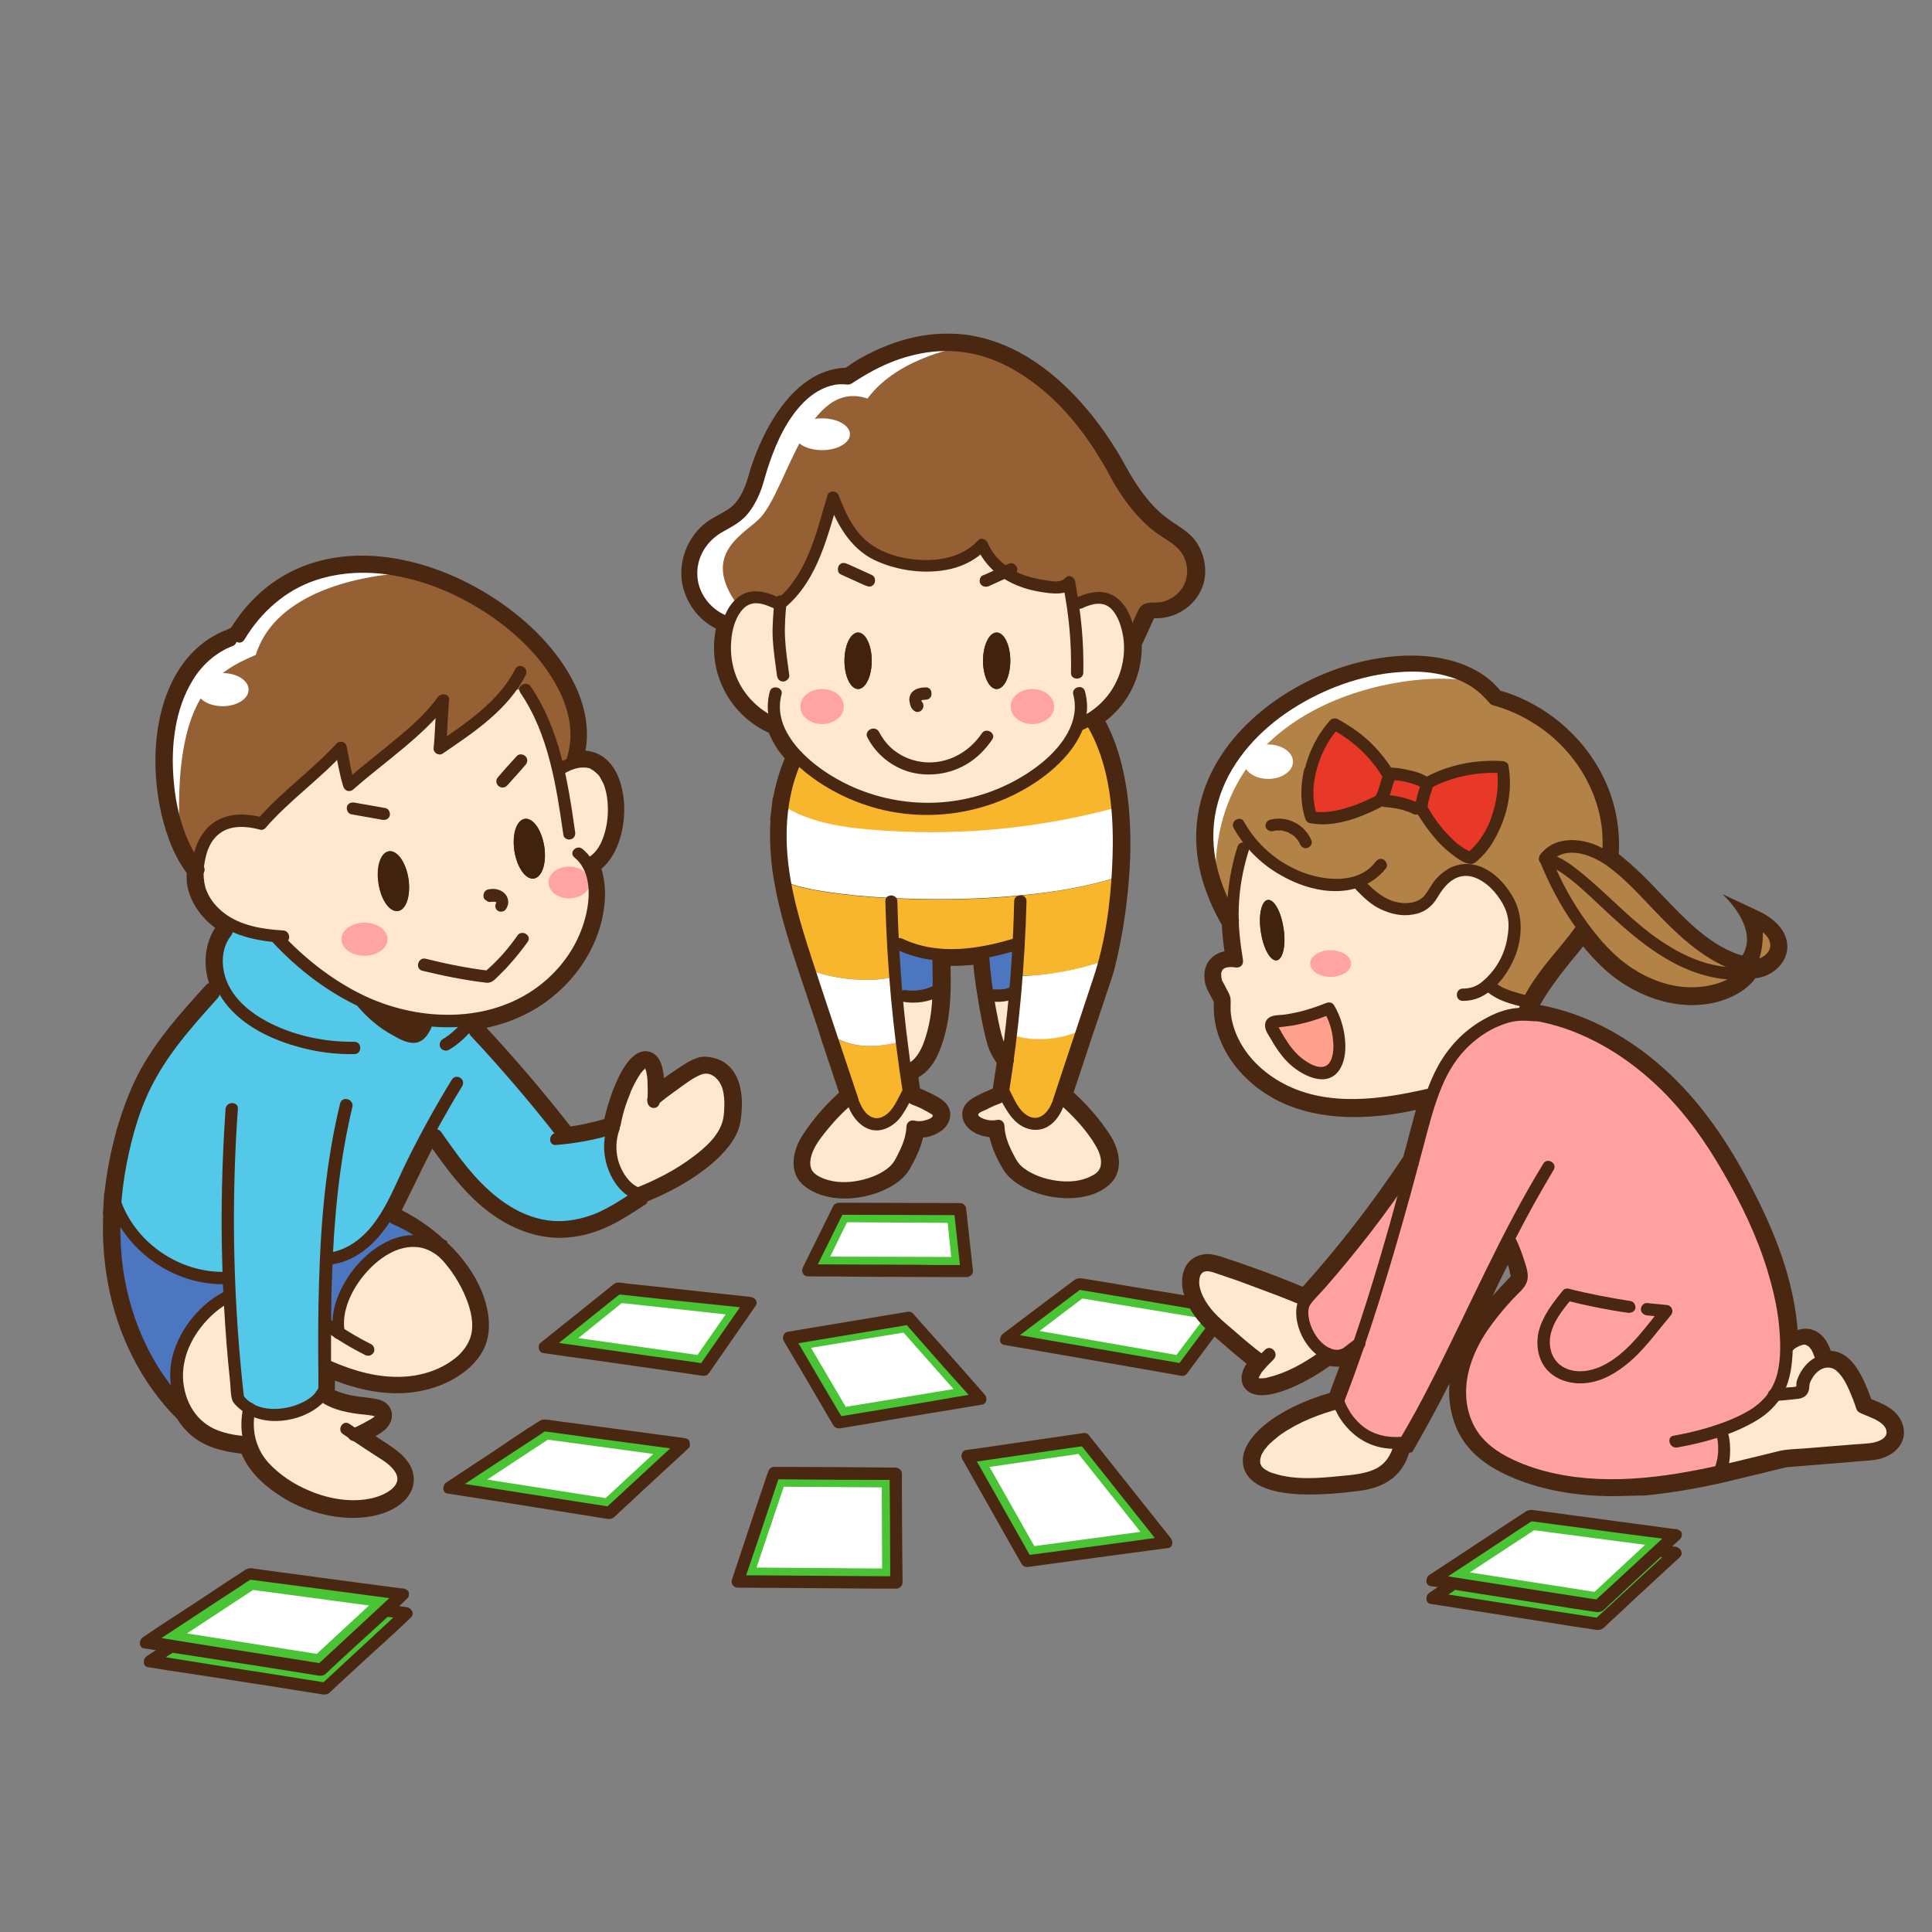 <?xml version="1.0" encoding="utf-8"?>
<!-- Generator: Adobe Illustrator 27.1.1, SVG Export Plug-In . SVG Version: 6.00 Build 0)  -->
<svg version="1.1" xmlns="http://www.w3.org/2000/svg" xmlns:xlink="http://www.w3.org/1999/xlink" x="0px" y="0px"
	 viewBox="0 0 595.3 595.3" style="enable-background:new 0 0 595.3 595.3;" xml:space="preserve">
<rect x="0" y="0" width="595.3" height="595.3" fill="#808080" stroke="none"/>
<style type="text/css">
	.st0{fill:#48C435;}
	.st1{fill:#FFFFFF;}
	.st2{fill:#4A2711;}
	.st3{fill:#B28247;}
	.st4{fill:#FFA1A1;}
	.st5{fill:#E83828;}
	.st6{fill:#FFA08C;}
	.st7{fill:#FFE8CF;}
	.st8{fill:#FFA3A3;}
	.st9{fill:#40220F;}
	.st10{fill:#4C76BF;}
	.st11{fill:#F8B62D;}
	.st12{fill:#956134;}
	.st13{fill:#54C8E8;}
</style>
<g id="カルタ">
	<g id="カラー_2_">
		<g id="ふち">
			<polygon class="st0" points="99.1,514.6 119.2,496 119.6,496.4 125.4,497.2 100.3,520.4 46.2,511.9 52.5,507.8 52.6,507.3 			"/>
			<polygon class="st0" points="492.7,495 511.6,477.5 512,477.9 516.4,478.5 492.7,500.5 441.4,492.4 447,488.7 447.1,487.9 			"/>
			<polygon class="st0" points="124.2,491.4 119.2,496 99.1,514.6 52.6,507.3 44.9,506.1 76.9,485 			"/>
			<polygon class="st0" points="516.4,473 511.6,477.5 492.7,495 447.1,487.9 441.4,487 471.7,467 			"/>
			<polygon class="st0" points="275.9,454.1 276.1,487.6 227.2,487.2 238.4,453.8 			"/>
			<polygon class="st0" points="334.1,443.5 359.4,475.2 316.4,481 298.1,448.7 			"/>
			<polygon class="st0" points="378.5,403.3 364.4,422.1 309.9,412.6 332.4,395.6 			"/>
			<polygon class="st0" points="295.8,372.5 297.8,391.6 249,391.4 258.4,372.4 			"/>
			<polygon class="st0" points="280.1,406 302.1,430.9 258.4,438.2 243.1,412.2 			"/>
			<polygon class="st0" points="231.1,401.5 216.9,422.1 167.9,415.1 190.3,397.1 			"/>
			<polygon class="st0" points="210.8,445 187.9,466.1 138.6,458.4 167.7,439.2 			"/>
		</g>
		<g id="白">
			<polygon class="st1" points="57.6,503.3 78,489.9 113.7,494.7 97.6,509.6 			"/>
			<polygon class="st1" points="452.9,484.5 472.7,471.5 506.9,476 491.3,490.5 			"/>
			<polygon class="st1" points="233.1,483 241.5,458.1 271.7,458.3 271.8,483.3 			"/>
			<polygon class="st1" points="304.9,452 332.3,448 351.4,472 318.7,476.4 			"/>
			<polygon class="st1" points="320.3,410.1 333.5,400.1 370.9,406.3 362.5,417.5 			"/>
			<polygon class="st1" points="255.8,387.2 261,376.6 292,376.8 293.1,387.3 			"/>
			<polygon class="st1" points="249.9,415.3 278.4,410.6 293.8,428 260.6,433.5 			"/>
			<polygon class="st1" points="178.2,412.3 191.6,401.5 223.6,405 214.9,417.5 			"/>
			<polygon class="st1" points="150.1,455.9 168.8,443.6 201.3,448 186.6,461.6 			"/>
		</g>
	</g>
	<g id="線画_3_">
		<g>
			<g>
				<path class="st2" d="M279.6,404.2c-10.8,1.8-21.6,3.6-32.4,5.4c-1.5,0.3-3.1,0.5-4.6,0.8c-1.2,0.2-1.7,1.8-1.1,2.8
					c4.5,7.6,9,15.2,13.4,22.8c0.6,1.1,1.3,2.1,1.9,3.2c0.5,0.8,1.3,1,2.1,0.9c4.9-0.8,9.8-1.6,14.7-2.5c7.9-1.3,15.7-2.6,23.6-3.9
					c1.8-0.3,3.6-0.6,5.4-0.9c1.5-0.2,1.7-2.2,0.8-3.1c-6.4-7.3-12.8-14.6-19.3-21.8c-0.9-1-1.8-2.1-2.7-3.1
					c-1.6-1.8-4.2,0.8-2.7,2.7c6.4,7.3,12.8,14.6,19.3,21.8c0.9,1,1.8,2.1,2.7,3.1c0.3-1,0.6-2.1,0.8-3.1c-4.9,0.8-9.8,1.6-14.7,2.5
					c-7.9,1.3-15.7,2.6-23.6,3.9c-1.8,0.3-3.6,0.6-5.4,0.9c0.7,0.3,1.4,0.6,2.1,0.9c-4.5-7.6-9-15.2-13.4-22.8
					c-0.6-1.1-1.3-2.1-1.9-3.2c-0.4,0.9-0.7,1.8-1.1,2.8c10.8-1.8,21.6-3.6,32.4-5.4c1.5-0.3,3.1-0.5,4.6-0.8
					C282.9,407.4,281.9,403.8,279.6,404.2z"/>
			</g>
		</g>
		<g>
			<g>
				<path class="st2" d="M333.6,441.6c-10.5,1.5-21.1,3.1-31.6,4.6c-1.5,0.2-3,0.4-4.4,0.6c-1.2,0.2-1.7,1.8-1.1,2.8
					c5.3,9.4,10.7,18.9,16,28.3c0.8,1.3,1.5,2.7,2.3,4c0.5,0.8,1.3,1,2.1,0.9c4.9-0.7,9.7-1.3,14.6-2c7.7-1,15.4-2.1,23.1-3.1
					c1.8-0.2,3.6-0.5,5.3-0.7c1.6-0.2,1.6-2.2,0.8-3.1c-7.4-9.3-14.7-18.5-22.1-27.8c-1.1-1.3-2.1-2.7-3.2-4c-0.6-0.8-2-0.7-2.7,0
					c-0.8,0.8-0.6,1.9,0,2.7c7.4,9.3,14.7,18.5,22.1,27.8c1.1,1.3,2.1,2.7,3.2,4c0.3-1,0.6-2.1,0.8-3.1c-4.9,0.7-9.7,1.3-14.6,2
					c-7.7,1-15.4,2.1-23.1,3.1c-1.8,0.2-3.6,0.5-5.3,0.7c0.7,0.3,1.4,0.6,2.1,0.9c-5.3-9.4-10.7-18.9-16-28.3
					c-0.8-1.3-1.5-2.7-2.3-4c-0.4,0.9-0.7,1.8-1.1,2.8c10.5-1.5,21.1-3.1,31.6-4.6c1.5-0.2,3-0.4,4.4-0.6c1-0.1,1.6-1.4,1.3-2.3
					C335.6,441.9,334.6,441.5,333.6,441.6z"/>
			</g>
		</g>
		<g>
			<g>
				<path class="st2" d="M275.9,452.2c-10.9-0.1-21.9-0.2-32.8-0.2c-1.5,0-3.1,0-4.6,0c-0.9,0-1.5,0.6-1.8,1.4
					c-3.3,9.7-6.6,19.5-9.8,29.2c-0.5,1.4-0.9,2.8-1.4,4.2c-0.4,1.2,0.6,2.4,1.8,2.4c5.5,0,11,0.1,16.5,0.1
					c8.8,0.1,17.6,0.1,26.4,0.2c2,0,4,0,6,0c1,0,1.9-0.9,1.9-1.9c-0.1-9.8-0.2-19.6-0.2-29.4c0-1.4,0-2.7,0-4.1c0-2.4-3.8-2.4-3.8,0
					c0.1,9.8,0.2,19.6,0.2,29.4c0,1.4,0,2.7,0,4.1c0.6-0.6,1.2-1.2,1.9-1.9c-5.5,0-11-0.1-16.5-0.1c-8.8-0.1-17.6-0.1-26.4-0.2
					c-2,0-4,0-6,0c0.6,0.8,1.2,1.6,1.8,2.4c3.3-9.7,6.6-19.5,9.8-29.2c0.5-1.4,0.9-2.8,1.4-4.2c-0.6,0.5-1.2,0.9-1.8,1.4
					c10.9,0.1,21.9,0.2,32.8,0.2c1.5,0,3.1,0,4.6,0C278.3,456,278.3,452.2,275.9,452.2z"/>
			</g>
		</g>
		<g>
			<g>
				<path class="st2" d="M295.8,370.7c-10.9,0-21.8-0.1-32.8-0.1c-1.5,0-3.1,0-4.6,0c-0.6,0-1.3,0.4-1.6,0.9
					c-3.1,6.3-6.3,12.7-9.4,19c-0.6,1.3,0.1,2.8,1.6,2.8c5.5,0,11,0,16.5,0.1c8.8,0,17.6,0.1,26.4,0.1c2,0,4,0,6,0
					c0.9,0,2-0.9,1.9-1.9c-0.7-6.4-1.4-12.7-2.1-19.1C297.6,371.5,296.9,370.7,295.8,370.7c-0.9,0-2,0.9-1.9,1.9
					c0.7,6.4,1.4,12.7,2.1,19.1c0.6-0.6,1.2-1.2,1.9-1.9c-5.5,0-11,0-16.5-0.1c-8.8,0-17.6-0.1-26.4-0.1c-2,0-4,0-6,0
					c0.5,0.9,1.1,1.9,1.6,2.8c3.1-6.3,6.3-12.7,9.4-19c-0.5,0.3-1.1,0.6-1.6,0.9c10.9,0,21.8,0.1,32.8,0.1c1.5,0,3.1,0,4.6,0
					C298.2,374.4,298.2,370.7,295.8,370.7z"/>
			</g>
		</g>
		<g>
			<g>
				<path class="st2" d="M210.8,443.1c-11.4-1.5-22.8-3.1-34.3-4.6c-2.4-0.3-4.8-0.6-7.3-1c-1.1-0.1-1.9-0.3-2.9,0.3
					c-4.9,3-9.6,6.3-14.4,9.5c-4.8,3.2-9.6,6.3-14.4,9.5c-1.2,0.8-1.3,3.2,0.4,3.4c11.6,1.8,23.2,3.6,34.8,5.5
					c4.8,0.8,9.6,1.5,14.4,2.3c0.8,0.1,1.5,0,2.2-0.6c0.6-0.5,1.1-1,1.6-1.5c2.4-2.2,4.8-4.4,7.1-6.6c4.7-4.3,9.3-8.6,14-12.9
					c1.8-1.6-0.9-4.3-2.7-2.7c-6.7,6.2-13.4,12.4-20,18.5c-1,0.9-1.9,1.8-2.9,2.6c0.6-0.2,1.2-0.3,1.8-0.5
					c-5.6-0.9-11.1-1.7-16.7-2.6c-8.9-1.4-17.7-2.8-26.6-4.2c-2-0.3-4.1-0.6-6.1-1c0.1,1.1,0.3,2.3,0.4,3.4
					c8.5-5.6,17-11.2,25.6-16.8c1.2-0.8,2.4-1.6,3.6-2.4c-0.3,0.1-0.6,0.2-0.9,0.3c4.9,0.7,9.7,1.3,14.6,2c7.7,1,15.4,2.1,23.1,3.1
					c1.8,0.2,3.6,0.5,5.4,0.7c1,0.1,1.9-1,1.9-1.9C212.7,443.8,211.8,443.2,210.8,443.1z"/>
			</g>
		</g>
		<g>
			<g>
				<path class="st2" d="M124.2,489.5c-4.5-0.6-9-1.2-13.6-1.8c-7.9-1.1-15.9-2.1-23.8-3.2c-2.7-0.4-5.4-0.7-8-1.1
					c-1.2-0.2-2.1-0.4-3.2,0.3c-5.3,3.4-10.5,6.9-15.8,10.4c-5.2,3.4-10.4,6.7-15.5,10.2c-0.1,0.1-0.2,0.1-0.3,0.2
					c-1.2,0.8-1.3,3.2,0.4,3.4c4.3,0.7,8.7,1.4,13,2c8.4,1.3,16.7,2.6,25.1,3.9c5.2,0.8,10.5,1.7,15.7,2.5c0.8,0.1,1.6,0,2.2-0.6
					c0.6-0.5,1.2-1.1,1.8-1.7c2.6-2.4,5.2-4.8,7.8-7.2c5-4.6,10.2-9.2,15.1-13.9c0.1-0.1,0.2-0.2,0.3-0.3c1.8-1.6-0.9-4.3-2.7-2.7
					c-7.3,6.8-14.7,13.6-22,20.4c-1,0.9-2,1.9-3.1,2.8c0.6-0.2,1.2-0.3,1.8-0.5c-6.1-1-12.2-1.9-18.3-2.9c-9.7-1.5-19.4-3-29.1-4.6
					c-2.2-0.4-4.5-0.7-6.7-1.1c0.1,1.1,0.3,2.3,0.4,3.4c9.3-6.1,18.6-12.3,28-18.4c1.3-0.9,2.7-1.8,4-2.6c-0.3,0.1-0.6,0.2-0.9,0.3
					c5.3,0.7,10.7,1.4,16,2.1c8.5,1.1,17,2.3,25.5,3.4c1.9,0.3,3.9,0.5,5.8,0.8c1,0.1,1.9-1,1.9-1.9
					C126.1,490.2,125.2,489.6,124.2,489.5z"/>
			</g>
		</g>
		<g>
			<g>
				<path class="st2" d="M51.5,506.2c-2.1,1.4-4.2,2.8-6.3,4.1c-1.2,0.8-1.3,3.2,0.4,3.4c4.3,0.7,8.7,1.4,13,2
					c8.4,1.3,16.7,2.6,25.1,3.9c5.2,0.8,10.5,1.7,15.7,2.5c0.8,0.1,1.6,0,2.2-0.6c0.6-0.5,1.2-1.1,1.8-1.7c2.6-2.4,5.2-4.8,7.8-7.2
					c5-4.6,10.2-9.2,15.1-13.9c0.1-0.1,0.2-0.2,0.3-0.3c1.3-1.2,0.1-3-1.3-3.2c-1.9-0.3-3.9-0.5-5.8-0.8c-1-0.1-1.9,1-1.9,1.9
					c0,1.1,0.9,1.7,1.9,1.9c1.9,0.3,3.9,0.5,5.8,0.8c-0.4-1.1-0.9-2.1-1.3-3.2c-7.3,6.8-14.7,13.6-22,20.4c-1,0.9-2,1.9-3.1,2.8
					c0.6-0.2,1.2-0.3,1.8-0.5c-6.1-1-12.2-1.9-18.3-2.9c-9.7-1.5-19.4-3-29.1-4.6c-2.2-0.4-4.5-0.7-6.7-1.1c0.1,1.1,0.3,2.3,0.4,3.4
					c2.1-1.4,4.2-2.8,6.3-4.1C55.4,508.1,53.6,504.8,51.5,506.2L51.5,506.2z"/>
			</g>
		</g>
		<g>
			<g>
				<path class="st2" d="M516.4,471.2c-11.9-1.6-23.7-3.2-35.6-4.8c-2.5-0.3-5-0.7-7.6-1c-1.2-0.2-1.9-0.3-3,0.3
					c-5,3.2-10,6.6-14.9,9.8c-5,3.3-10,6.6-14.9,9.8c-1.2,0.8-1.3,3.2,0.4,3.4c12.1,1.9,24.1,3.8,36.2,5.7c4.9,0.8,9.9,1.6,14.8,2.3
					c0.8,0.1,1.5,0,2.2-0.5c0.6-0.5,1.1-1,1.7-1.6c2.5-2.3,5-4.6,7.4-6.9c4.8-4.5,9.7-8.9,14.5-13.4c1.8-1.6-0.9-4.3-2.7-2.7
					c-6.9,6.4-13.9,12.8-20.8,19.2c-1,0.9-2,1.8-3,2.7c0.6-0.2,1.2-0.3,1.8-0.5c-5.8-0.9-11.6-1.8-17.4-2.7
					c-9.2-1.4-18.4-2.9-27.5-4.3c-2.1-0.3-4.2-0.7-6.3-1c0.1,1.1,0.3,2.3,0.4,3.4c8.8-5.8,17.7-11.6,26.5-17.5
					c1.3-0.8,2.5-1.6,3.8-2.5c-0.3,0.1-0.6,0.2-0.9,0.3c5,0.7,10,1.3,15.1,2c8.1,1.1,16.1,2.2,24.2,3.2c1.8,0.2,3.7,0.5,5.5,0.7
					c1,0.1,1.9-1,1.9-1.9C518.3,471.9,517.4,471.3,516.4,471.2z"/>
			</g>
		</g>
		<g>
			<g>
				<path class="st2" d="M446,487.1c-1.9,1.2-3.7,2.4-5.6,3.7c-1.2,0.8-1.3,3.2,0.4,3.4c12.1,1.9,24.1,3.8,36.2,5.7
					c4.9,0.8,9.9,1.6,14.8,2.3c0.8,0.1,1.5,0,2.2-0.5c0.6-0.5,1.1-1,1.7-1.6c2.5-2.3,5-4.6,7.4-6.9c4.8-4.5,9.7-8.9,14.5-13.4
					c1.3-1.2,0.1-3-1.3-3.2c-1.5-0.2-3-0.4-4.4-0.6c-1-0.1-1.9,1-1.9,1.9c0,1.1,0.9,1.7,1.9,1.9c1.5,0.2,3,0.4,4.4,0.6
					c-0.4-1.1-0.9-2.1-1.3-3.2c-6.9,6.4-13.9,12.8-20.8,19.2c-1,0.9-2,1.8-3,2.7c0.6-0.2,1.2-0.3,1.8-0.5
					c-5.8-0.9-11.6-1.8-17.4-2.7c-9.2-1.4-18.4-2.9-27.5-4.3c-2.1-0.3-4.2-0.7-6.3-1c0.1,1.1,0.3,2.3,0.4,3.4
					c1.9-1.2,3.7-2.4,5.6-3.7C449.9,489,448,485.8,446,487.1L446,487.1z"/>
			</g>
		</g>
		<g>
			<g>
				<path class="st2" d="M231.1,399.6c-10.1-1.1-20.2-2.2-30.3-3.3c-2.5-0.3-5-0.5-7.6-0.8c-1-0.1-2.4-0.5-3.4-0.2
					c-0.5,0.2-1.1,0.7-1.5,1c-0.7,0.6-1.5,1.2-2.2,1.8c-2.4,1.9-4.7,3.8-7.1,5.7c-4.2,3.3-8.3,6.7-12.5,10c-1,0.8-0.5,2.9,0.8,3.1
					c5.5,0.8,11,1.6,16.5,2.3c8.8,1.3,17.6,2.5,26.5,3.8c2,0.3,4,0.6,6.1,0.9c0.9,0.1,1.6-0.1,2.1-0.9c4.2-6,8.3-12,12.5-18
					c0.6-0.9,1.2-1.7,1.8-2.6c1.4-2-1.9-3.9-3.2-1.9c-4.2,6-8.3,12-12.5,18c-0.6,0.9-1.2,1.7-1.8,2.6c0.7-0.3,1.4-0.6,2.1-0.9
					c-5.5-0.8-11-1.6-16.5-2.3c-8.8-1.3-17.6-2.5-26.5-3.8c-2-0.3-4-0.6-6.1-0.9c0.3,1,0.6,2.1,0.8,3.1c6.6-5.3,13.1-10.5,19.7-15.8
					c0.9-0.7,1.9-1.5,2.8-2.2c-0.4,0.2-0.9,0.4-1.3,0.5c11.9,1.3,23.9,2.6,35.8,3.8c1.7,0.2,3.3,0.4,5,0.5c1,0.1,1.9-0.9,1.9-1.9
					C233,400.4,232.1,399.7,231.1,399.6z"/>
			</g>
		</g>
		<g>
			<g>
				<path class="st2" d="M379,401.5c-10.6-1.8-21.2-3.6-31.8-5.3c-4.6-0.8-9.3-1.6-13.9-2.3c-1.5-0.2-2.1,0.4-3.2,1.2
					c-2.3,1.7-4.6,3.5-6.9,5.2c-4.7,3.6-9.5,7.1-14.2,10.7c-1.1,0.9-1.3,3.1,0.4,3.4c6.1,1.1,12.3,2.1,18.4,3.2
					c9.8,1.7,19.6,3.4,29.3,5.1c2.2,0.4,4.5,0.8,6.7,1.2c0.9,0.2,1.6-0.1,2.1-0.9c4.1-5.5,8.2-11,12.3-16.5c0.6-0.8,1.2-1.6,1.7-2.3
					c0.6-0.8,0.1-2.1-0.7-2.6c-1-0.6-2-0.1-2.6,0.7c-4.1,5.5-8.2,11-12.3,16.5c-0.6,0.8-1.2,1.6-1.7,2.3c0.7-0.3,1.4-0.6,2.1-0.9
					c-6.1-1.1-12.3-2.1-18.4-3.2c-9.8-1.7-19.6-3.4-29.3-5.1c-2.2-0.4-4.5-0.8-6.7-1.2c0.1,1.1,0.3,2.3,0.4,3.4
					c6.6-5,13.1-9.9,19.7-14.9c0.9-0.7,1.9-1.4,2.8-2.1c-0.5,0.1-1,0.1-1.4,0.2c5.2,0.9,10.4,1.7,15.5,2.6
					c8.3,1.4,16.5,2.8,24.8,4.2c1.9,0.3,3.8,0.6,5.7,1C380.3,405.5,381.3,401.9,379,401.5z"/>
			</g>
		</g>
	</g>
</g>
<g id="女の子_2_">
	<path id="ふちどり_2_" class="st2" d="M497,461c-11.2,0-21.4-1.8-30.2-5.4c-6.7-2.7-11.6-6.1-14.9-10.3c-4-5.1-5.8-11.9-5.3-19
		c-3.4,6.8-7,13.4-10.7,19.8l-0.8,1.4l-0.9,0.1c-3,10.2-12.3,11.4-16.4,11.9c-5.4,0.7-10.2,1-14.3,1c-16,0-20-5.2-20.5-9.5
		c-1-7.9,10.4-17.1,26.7-21.8c1-2.6,2-5.4,3-8.1c-0.3,0-0.6,0-0.8,0c-0.7,0-1.5-0.1-2.2-0.2c-7.6,5.4-15.8,9-20.9,9
		c-3.8,0-5.3-2-5.8-3.1c-1-2.3-0.2-4.6,1.1-6.6c-2.5-2-5.3-4.4-7.7-6.5c-1-0.9-2-1.7-2.8-2.4c-4.5-3.8-7.5-8-8.8-12.5
		c-1.3-4.2-0.6-9.7,4-11.7c1-0.4,2.1-0.7,3.2-0.7c1.7,0,3.2,0.5,4.5,0.9c6.5,2.1,15.9,5.4,24.9,9.2c11.2-12.5,21.5-25.8,30.8-39.8
		l0.2-0.3c0.3-1,1.8-6.7,1.8-6.7c0.7-2.5,1.3-5.1,2.1-7.7c-6.9,1.5-13.1,2.2-19,2.2c-7.2,0-13.8-1.1-19.6-3.3
		c-14.2-5.4-24-18.1-23.7-31c0,0,0-0.5,0-1.2l-1.9-3.6c-1.1-2.2-1.6-5.8,0.1-8.6c0.7-1.1,2.2-2.8,5.1-3.4c-0.4-2.7-0.7-5.4-0.8-8.1
		c-2.2-3.8-4-7.7-5.2-11.4l-0.2-0.5v0c-4.9-14.9-2.6-29.5,6.5-42.3c12.2-17,35.7-28.8,57.3-28.8c9,0,16.8,2.2,22.6,6.3
		c1.8,1.3,3.4,2.8,4.8,4.5c16.5,4.8,30,18.1,34.7,34.3c1.5,5.2,2.1,10.6,1.8,16.1c0.5,0.4,1.1,0.8,1.6,1.3
		c4.4,3.6,8.3,7.7,12.1,11.7c6.6,6.9,12.9,13.5,21.1,17.1c1.2,0.5,2.3,0.9,3.3,1.1c5.3-8.7-6.2-18.9-6.2-18.9l10.9,5.1
		c6.2,2.9,9.4,7.1,9.1,11.7c-0.3,4.3-4.1,8.1-8.9,9c-0.3,0.1-0.6,0.1-0.9,0.1c-0.3,0.3-0.5,0.6-0.7,0.9c-3.3,3.8-8,5.6-11.3,6.5
		c-2.5,0.6-5,0.9-7.6,0.9c-9.6,0-20-4.4-27.8-11.9c-2-1.9-3.9-4-5.7-6.2c-0.1,0.1-0.7,0.9-0.7,0.9c-4,4.8-9.4,11.4-12.6,17.2
		c0,0,0.2,0,0.2,0c14.4,2.7,28.3,10.2,40.3,21.7c9.6,9.2,18,21.1,25.7,36.4c8,15.7,12.2,29.2,13.2,42c0.8-0.2,1.6-0.4,2.3-0.4
		c0.5,0,0.9,0.1,1.4,0.1c4.1,0.9,5.7,4.4,6.5,6.7c0.8,0.1,1.6,0.2,2.4,0.5c4.9,1.7,7.8,8.1,10.1,14.4c0.3,0.1,0.6,0.3,1,0.4
		c1.9,0.8,4.1,1.7,5.9,3.3c2.5,2.2,3.6,5.3,3,8.1c-0.6,2.6-2.6,4.8-5.5,6c-2.1,0.9-4.4,1.1-6.2,1.2l-24.4,2c-1.5,0.4-3,0.7-4.5,1.1
		c-4.9,1.2-9.9,2.4-14.9,3.6c-9.3,2.1-17,3.3-24.2,4C503.5,460.8,500.2,461,497,461C497,461,497,461,497,461z M464.6,389.7
		c-1.6,3.2-3.2,6.4-4.7,9.6c1.6-1.8,3.3-3.6,4.9-5.3c0.2-0.2,0.6-0.6,0.7-0.8c0-0.2-0.1-0.6-0.2-0.7
		C465.2,391.5,464.9,390.6,464.6,389.7z M391.6,284.1c0,0.7,0.1,1.6,0.2,2.5c0.1,0.9,0.3,1.8,0.5,2.5c0-0.7-0.1-1.6-0.2-2.5
		C392,285.7,391.8,284.8,391.6,284.1z"/>
	<g id="女の子_1_">
		<g id="髪_4_">
			<path class="st3" d="M540.2,283.4c3.6,1.7,7.5,4.5,7.2,8.3c-0.2,3-3.1,5.3-6.1,5.8c-0.7,0.1-1.5,0.2-2.2,0.1
				C541.1,293.9,542.2,286.5,540.2,283.4z"/>
			<path id="髪_5_" class="st3" d="M532.3,296c-13.9-6.1-22.4-19.7-34.1-29.2c-1.2-1-2.4-1.9-3.8-2.8l0.8-0.1
				c0.5-5.4,0-10.9-1.5-16.2c-4.4-15.3-17.5-28-33.4-32.2c-1.4-1.8-3-3.4-4.8-4.7c-26.6-19.1-97.7,12.1-81,61.4c0,0,0,0,0,0
				c1.3,3.7,3,7.5,5.4,11.5h0c-0.2-7.5,0.9-15.1,3.2-22.3l2.1-2.2c4.7,5.7,11.2,10.1,18.4,12.2c2.6,0.8,5.4,1.2,8.1,1.2h7.4
				c3,3.2,4.6,4.8,8.8,6.4c4.5,1.8,10.4,1.2,13.1-2.9c3.2-5.9,7-8.2,10.7-8.2c7.5,0,14.6,9.4,14.9,15.8c0.4,7.2-2.4,14.6-7.9,19.5
				c3.3,3.5,10.1,4.8,12.3,5.4l0,0c3.4-6.7,9.8-14.3,14-19.4c0.9-1.1,1.7-2.2,2.5-3.3l0.3-0.2c2.5,3.4,5.2,6.6,8.1,9.3
				c8.4,8,20.8,13,32.3,10.1c3.7-0.9,7.2-2.7,9.6-5.5c0.3-0.3,0.5-0.6,0.8-0.9c0.2-0.3,0.4-0.6,0.6-1
				C536.8,297.7,534.4,297,532.3,296z M461.2,252.8c-1.7,4.6-4.5,8.7-8.1,11.6c-6.1-2.1-12-9.7-15.1-15.2v0h-1.6
				c-3-1.4-6.3-2.2-9.6-2.3l-1.6-0.2c-5.7,3.1-14.9,6.5-21.2,5.1c-0.1-0.3-0.2-0.6-0.3-0.9c-1.2-4.1-1.1-8.6-0.1-13.1
				c1.3-5.6,4-10.9,7.5-14.8c7.2,3.8,13,9.1,16.9,16.1l2.7-0.3c2.9-0.1,5.8,0.7,8.2,2.2l1,0.3c7.2-3.9,15-5.4,23.2-5
				C463.9,241.5,463.2,247.4,461.2,252.8z"/>
		</g>
		<path id="ワンピース_2_" class="st4" d="M537.5,369.1c-6.5-12.9-14.5-25.3-25-35.5c-10.5-10.2-23.8-18.1-38.5-20.8
			c0,0-2.1-0.3-4.6-0.2c-1.5,0-3.2,0.2-4.7,0.6c-8.2,2.4-15.1,8.1-19.3,15.3c-1.7,2.9-3,6-4.2,9.2c-1.6,4.6-2.9,9.4-4.1,14.1
			c-0.6,2.2-1.2,4.5-1.8,6.8l-0.3-0.1c-9.4,14.2-19.9,27.8-31.3,40.5l-1.4,1.6c-3.2,3.5,0.5,14.1,6.7,16.7c1.6,0.7,3.3,0.8,5.1,0.2
			c1.6-1.2,4.5-3.3,4.7-3.4c-2,6-4.2,11.9-6.4,17.5c0,0.1,0.1,0.3,0.1,0.5c1,3.1,5.9,13.2,18.7,12.5c0.6,0,1.2-0.1,1.8-0.2
			c11.3-19.3,21-41.4,31.5-62.1l1.1,0.6c1.3,2.8,2.3,5.8,3,8.8c0.2,0.8,0.4,1.6,0.2,2.4c-0.2,0.9-0.9,1.7-1.6,2.4
			c-6.2,6.4-12.2,13.4-15.3,21.7c-3.1,8.3-2.9,18.2,2.6,25.2c3.4,4.3,8.3,7.1,13.5,9.2c12,4.9,25.5,5.8,38.5,4.7
			c8-0.7,15.9-2.1,23.8-3.9l-0.1-0.3c1.3-3,1.4-9.1,0-12l-0.1-0.3c1.2-0.4,2.4-0.9,3.6-1.3c4.9-2,9.8-4.5,12.8-8.7
			c0.2-0.2,0.4-0.5,0.5-0.8c2.8-4.4,3.5-9.8,3.5-14.9c0,0,0,0,0,0C550.5,398.9,544.8,383.4,537.5,369.1z M476,410.4
			c-0.1,0.4-0.2,0.9-0.3,1.3C475.8,411.3,475.9,410.9,476,410.4c0.3-1.2,0.8-2.4,1.3-3.5C476.8,408,476.4,409.2,476,410.4z"/>
		<path id="リボン_2_" class="st5" d="M463,236.4c-8.2-0.4-16.1,1.1-23.2,5l-1-0.3c-2.4-1.5-5.3-2.3-8.2-2.2l-2.7,0.3
			c-3.9-7-9.7-12.3-16.9-16.1c-3.6,3.9-6.3,9.2-7.5,14.8c-1,4.4-1.1,9,0.1,13.1c0.1,0.3,0.2,0.6,0.3,0.9c6.4,1.3,15.5-2,21.2-5.1
			l1.6,0.2c3.3,0.1,6.6,0.9,9.6,2.3h1.6v0c3.1,5.6,9,13.1,15.1,15.2c3.6-2.9,6.3-7,8.1-11.6C463.2,247.4,463.9,241.5,463,236.4z"/>
		<path id="口_2_" class="st6" d="M409.5,310.8c2.3,3.9,3.4,8.5,3.1,13.1c-0.2,2.6-1.1,5.5-3.5,6.5c-1.6,0.7-3.5,0.3-5-0.3
			c-2.4-1-4.4-2.5-6.2-4.3c-2.3-2.5-4.1-5.5-5.7-8.5c-0.3-0.5-0.6-1.2-0.2-1.8c0.3-0.5,1-0.6,1.6-0.6
			C399.1,314.3,404.5,313,409.5,310.8z"/>
		<g id="肌_4_">
			<path class="st7" d="M581.2,437.2c-2-1.8-5-2.5-7.3-3.7c-1.5-4.2-4.4-12.2-8.5-13.7c-1.3-0.4-2.5-0.5-3.6-0.2
				c-0.9-1.3-1.4-6.1-5-6.9c-1.8-0.4-4.4,1-5.7,2.3h-0.5c0,5.2-0.7,10.6-3.5,14.9c-0.2,0.2-0.3,0.5-0.5,0.8c-3,4.2-7.9,6.7-12.8,8.7
				c-1.2,0.5-2.4,0.9-3.6,1.3l0.1,0.3c1.4,2.9,1.3,9,0,12l0.1,0.3c6.6-1.5,13.1-3.1,19.6-4.7c8.2-0.7,16.4-1.3,24.6-2
				c1.8-0.1,3.5-0.3,5.1-1c1.6-0.7,3.1-1.9,3.4-3.6C583.5,440.2,582.6,438.4,581.2,437.2z"/>
			<path class="st7" d="M458.6,303.3c5.5-4.9,8.4-12.3,7.9-19.5c-0.4-6.4-7.4-15.8-14.9-15.8c-3.7,0-7.5,2.3-10.7,8.2
				c-2.6,4.1-8.6,4.7-13.1,2.9c-4.1-1.7-5.8-3.3-8.8-6.4h-7.4c-2.7,0-5.5-0.5-8.1-1.2c-7.3-2.1-13.8-6.5-18.4-12.2l-2.1,2.2
				c-2.3,7.2-3.4,14.8-3.2,22.3c0.1,2.9,0.3,5.8,0.8,8.6c0,0,0.3,2,0.6,3.9c-7.8-1.4-7.3,4.9-6.2,7c0,0,1.2,2.2,2.3,4.4
				c0,1,0,2.1,0,2.1c-0.3,12.3,9.6,23.2,21.5,27.7c11.9,4.5,25.2,3.5,37.7,0.8c1.3-0.3,2.6-0.6,3.9-0.9l0.8,0.3
				c1.1-3.2,2.5-6.3,4.2-9.2c4.1-7.2,11-12.9,19.3-15.3c1.5-0.4,3.2-0.6,4.7-0.6v0c0.4-1.2,0.9-2.5,1.6-3.8l0,0
				C468.7,308.2,462,306.8,458.6,303.3z M388.5,287.1c-0.8-5.1,0.2-9.5,2.1-9.8c2-0.3,4.1,3.7,4.9,8.8c0.8,5.1-0.2,9.5-2.1,9.8
				C391.4,296.2,389.2,292.2,388.5,287.1z M412.6,323.9c-0.2,2.6-1.1,5.5-3.5,6.5c-1.6,0.7-3.5,0.3-5-0.3c-2.4-1-4.4-2.5-6.2-4.3
				c-2.3-2.5-4.1-5.5-5.7-8.5c-0.3-0.5-0.6-1.2-0.2-1.8c0.3-0.5,1-0.6,1.6-0.6c5.5-0.4,10.9-1.8,16-4
				C411.8,314.7,412.9,319.3,412.6,323.9z"/>
			<path class="st7" d="M412.6,432l-0.1,0.1c-29.4,7.5-41.9,30.1,4.9,24.1c5.6-0.7,12.2-2.4,14-10.9l0-0.7
				C418.5,445.3,413.6,435.1,412.6,432z"/>
			<path class="st7" d="M409,417.2c-6.2-2.6-9.9-13.2-6.7-16.7c-8.4-3.6-18.2-7.2-26.9-10c-1.7-0.6-3.6-1.1-5.3-0.4
				c-2.6,1.2-2.9,4.9-2.1,7.6c1.3,4.3,4.3,7.9,7.7,10.9c3.4,2.9,9.1,8,12.8,10.6l0.3,0.3C379.5,430.1,394.5,428.2,409,417.2z"/>
		</g>
		<ellipse id="ほっぺ_4_" class="st8" cx="410" cy="296.9" rx="6.3" ry="4.1"/>
		<g id="ハイライト_6_">
			<path id="ハイライト_7_" class="st1" d="M455.5,210.8c-9.9-5.4-81-0.8-81,58.8c0,0.9,0,1.8,0,2.6
				C357.8,223,429,191.7,455.5,210.8z"/>
			<path class="st1" d="M398.4,234.7c0,2.9-3.4,5.3-7.6,5.3c-4.2,0-7.6-2.4-7.6-5.3c0-2.9,3.4-5.3,7.6-5.3
				C395,229.4,398.4,231.8,398.4,234.7z"/>
		</g>
	</g>
	<g id="線画">
		<g>
			<g>
				<path class="st2" d="M381.3,260.9c-1.9,6-3,12.3-3.2,18.6c-0.2,5.8,0.6,11.5,1.5,17.2c0.8-0.8,1.5-1.5,2.3-2.3
					c-3.8-0.6-8.2,0.1-9.1,4.5c-0.7,3.6,1.4,6.6,3,9.6c-0.1-0.3-0.2-0.6-0.3-0.9c-0.1,4.9,0.5,9.5,2.6,14c2.2,4.5,5.6,8.5,9.5,11.6
					c9.2,7.3,21,9.6,32.5,9.1c7-0.3,13.9-1.6,20.7-3.2c2.4-0.5,1.4-4.2-1-3.6c-14.4,3.3-30.7,5.6-44.3-1.6
					c-5.5-2.9-10.4-7.3-13.4-12.8c-1.4-2.6-2.4-5.4-2.8-8.4c-0.2-1.3-0.1-2.7-0.1-4c0-1.1-0.1-1.7-0.6-2.7c-0.5-0.9-0.9-1.8-1.4-2.7
					c-0.2-0.4-0.4-0.7-0.6-1.1c-0.2-0.4,0.1,0.3-0.1-0.2c0-0.2-0.1-0.3-0.1-0.5c0-0.2-0.1-0.4-0.1-0.5c0-0.2,0,0.1,0,0.1
					c0-0.1,0-0.2,0-0.3c0-0.2,0-0.5,0-0.7c0-0.3-0.1,0.1,0-0.3c0.2-0.7,0.4-1.1,0.9-1.4c0.9-0.5,2.3-0.5,3.5-0.3
					c1.5,0.2,2.5-0.8,2.3-2.3c-0.9-5.4-1.5-10.7-1.3-16.2c0.2-6,1.3-11.9,3.1-17.6C385.6,259.6,382,258.6,381.3,260.9L381.3,260.9z"
					/>
			</g>
		</g>
		<g>
			<g>
				<path class="st2" d="M399.2,324.3c-1.2-1.3-2.3-2.8-3.2-4.3c-0.5-0.7-0.9-1.5-1.3-2.2c-0.3-0.6-1-1.4-0.9-2.1
					c-0.1,0.3-0.2,0.6-0.3,0.9c-0.2,0.4-0.2,0-0.1,0c0.2,0.1,0.8-0.1,1-0.1c0.8-0.1,1.6-0.2,2.4-0.3c1.6-0.2,3.2-0.5,4.7-0.9
					c3.1-0.7,6.1-1.8,9-3c-0.9-0.2-1.7-0.4-2.6-0.7c1.4,2.4,2.3,4.9,2.7,7.6c0.3,2.3,0.5,5-0.4,7.2
					C408.1,331.7,401.5,326.8,399.2,324.3c-1.7-1.7-4.3,0.9-2.7,2.7c4,4.2,12.8,9,16.6,2c1.5-2.7,1.6-6.1,1.3-9.1
					c-0.4-3.6-1.5-7-3.3-10.1c-0.6-1-1.6-1.1-2.6-0.7c-2.7,1.1-5.5,2-8.3,2.7c-1.4,0.3-2.8,0.6-4.2,0.8c-1.3,0.2-2.7,0.1-4,0.5
					c-1.4,0.4-2.3,1.6-2.2,3c0,1.4,1,2.7,1.7,3.9c1.4,2.5,3,4.9,5,7C398.2,328.8,400.8,326.1,399.2,324.3z"/>
			</g>
		</g>
		<g>
			<g>
				<path class="st2" d="M450.7,308.4c4,0,7.1-1.6,10-4.4c2.9-2.8,5-6.3,6.4-10c2.1-6,2.1-12.4-1.1-17.9c-2.6-4.4-6.9-8.8-12.1-9.7
					c-2.7-0.5-5.4,0-7.8,1.4c-1.3,0.8-2.6,1.9-3.6,3c-1.3,1.5-2.1,3.2-3.3,4.8c-2.1,2.9-6.4,3.1-9.5,2.2c-3.8-1.1-6.5-3.6-9.2-6.4
					c-1.7-1.8-4.3,0.9-2.7,2.7c2.3,2.4,4.6,4.6,7.5,6c3.2,1.5,6.5,2.3,10,1.7c3.4-0.5,6-2.4,7.7-5.4c1.4-2.4,3.3-4.9,6-6
					c4.2-1.7,8.5,1.1,11.3,4.2c1.5,1.7,2.8,3.7,3.6,5.7c1,2.5,1.1,4.9,0.7,7.7c-0.5,4-2,7.8-4.5,11c-1.2,1.5-2.6,3-4.2,4.1
					c-1.6,1.1-3.3,1.5-5.2,1.5C448.3,304.7,448.3,308.4,450.7,308.4L450.7,308.4z"/>
			</g>
		</g>
		<g>
			<g>
				<path class="st2" d="M380.1,255.1c3.4,6.1,8.5,11.2,14.6,14.6c6.6,3.8,14.9,6.1,22.4,4.2c4-1,7.5-3.2,10-6.4
					c0.6-0.8,0.1-2.1-0.7-2.6c-1-0.6-2-0.1-2.6,0.7c-5.4,7.1-16.2,5.8-23.4,2.8c-7.2-3-13.3-8.4-17.1-15.2
					C382.2,251.1,379,253,380.1,255.1L380.1,255.1z"/>
			</g>
		</g>
		<g>
			<g>
				<path class="st2" d="M485.9,285c-3.2,4.6-7,8.7-10.4,13.1c-3.2,4.2-6.3,8.8-7.9,13.8c-0.8,2.3,2.9,3.3,3.6,1
					c1.6-4.9,4.8-9.2,7.8-13.3c3.3-4.4,7-8.3,10.1-12.8C490.5,284.9,487.2,283,485.9,285L485.9,285z"/>
			</g>
		</g>
		<g>
			<g>
				<path class="st2" d="M381.5,282.8c-3.6-6.1-6.4-13-7.3-20c-0.8-6.1-0.2-12.1,1.8-17.9c3.8-11,12.3-20.1,22.1-26.4
					c9.8-6.3,21.5-10.6,33-11.4c5.3-0.4,10.2-0.1,15.1,1.3c4.3,1.2,8.2,3.3,11.3,6.6c0.4,0.4,0.7,0.8,1.1,1.2
					c0.1,0.1,0.2,0.2,0.3,0.3c-0.3-0.4,0.2,0.3,0.2,0.3c0.6,0.5,1.5,0.7,2.3,0.9c2.3,0.7,4.6,1.6,6.8,2.7c4.4,2.2,8.4,4.9,11.9,8.3
					c7.2,6.9,12.1,16,13.4,25.9c0.4,3.1,0.4,6.2,0.1,9.3c-0.2,2.4,3.6,2.4,3.8,0c0.8-9.5-1.3-19-6.1-27.2
					c-4.2-7.1-10.2-13.2-17.2-17.5c-4-2.5-8.4-4.3-12.9-5.6c0.4,0.3,0.7,0.6,1.1,0.9c-5.1-6.7-13-10-21.2-11
					c-9.3-1.1-19,0.5-27.8,3.5c-9.7,3.3-18.7,8.5-26.3,15.4c-7.3,6.7-13.1,15.4-15.5,25.2c-2.6,11.1-0.4,22.6,4.6,32.7
					c0.7,1.4,1.5,2.9,2.3,4.3C379.5,286.8,382.7,284.9,381.5,282.8L381.5,282.8z"/>
			</g>
		</g>
		<g>
			<g>
				<path class="st2" d="M477.4,266c4.5-5.7,12.5-2.9,17.4,0.5c5.6,3.9,10.2,9.1,14.9,14c4.7,4.9,9.5,9.7,15.1,13.5
					c5.5,3.7,13.6,7.9,20.1,4.2c3.1-1.8,5.2-5.4,4-9c-1.1-3.6-4.6-5.9-7.8-7.5c-2.2-1-4.1,2.2-1.9,3.2c2.3,1.1,5.6,2.8,6.2,5.6
					c0.6,2.8-2.2,4.8-4.6,5.2c-3.4,0.6-7-1-10-2.6c-2.8-1.5-5.4-3.2-7.9-5.2c-4.9-4-9.2-8.7-13.5-13.2c-4.5-4.7-9.3-9.7-15-13
					c-6-3.5-14.9-4.6-19.7,1.5c-0.6,0.8-0.8,1.9,0,2.7C475.4,266.6,476.8,266.8,477.4,266L477.4,266z"/>
			</g>
		</g>
		<g>
			<g>
				<path class="st2" d="M538.6,284.4c1.2,1.9,0.9,4.5,0.6,6.6c-0.3,2.3-0.9,4.7-2.2,6.7c-3.4,5-10.6,6.6-16.3,6.5
					c-6.4-0.1-12.7-2.5-18-6c-5.4-3.6-9.8-8.6-13.6-13.8c-4.5-6.2-8.3-13-11.1-20.2c-0.4-0.9-1.3-1.6-2.3-1.3
					c-0.9,0.3-1.7,1.4-1.3,2.3c2.8,7,6.3,13.7,10.6,19.8c4.2,6,9.1,11.7,15.2,15.9c5.9,4.1,13,6.7,20.2,7c6.8,0.2,14.7-1.8,19.1-7.3
					c2-2.5,2.9-5.7,3.4-8.8c0.4-3,0.6-6.6-1-9.3C540.5,280.4,537.3,282.3,538.6,284.4L538.6,284.4z"/>
			</g>
		</g>
		<g>
			<g>
				<path class="st2" d="M476.1,266.5c0.4,0,0.1,0,0.1,0c0.1,0,0.3,0,0.4,0.1c0.3,0.1,0.7,0.2,1,0.3c0.2,0.1,0.3,0.1,0.5,0.2
					c0.3,0.1-0.2-0.1,0.1,0.1c0.4,0.2,0.8,0.4,1.1,0.6c1.5,0.8,3,1.9,4.2,2.8c3.6,2.8,6.9,6,10.2,9.1c7.8,7.3,16.1,14.7,26,18.9
					c5.7,2.4,11.8,3.7,17.9,3.1c1-0.1,1.9-0.8,1.9-1.9c0-0.9-0.9-2-1.9-1.9c-10.8,1.1-20.7-4-29.1-10.3c-7.9-6-14.5-13.4-22.3-19.5
					c-3-2.4-6.4-4.8-10.3-5.2C473.7,262.6,473.7,266.3,476.1,266.5L476.1,266.5z"/>
			</g>
		</g>
		<path class="st9" d="M395.5,286.1c0.8,5.1-0.2,9.5-2.1,9.8c-1.9,0.3-4.1-3.7-4.9-8.8c-0.8-5.1,0.2-9.5,2.1-9.8
			C392.6,277,394.8,281,395.5,286.1z"/>
		<g>
			<g>
				<path class="st2" d="M392.3,256.1c0.2-0.1,0.5-0.1,0.7-0.2c0.5-0.1-0.4,0,0.1,0c0.1,0,0.2,0,0.4,0c0.1,0,1.5,0,1.5,0
					c0,0-0.4-0.1-0.1,0c0.1,0,0.3,0,0.4,0.1c0.2,0,0.5,0.1,0.7,0.2c0.2,0.1,0.5,0.1,0.7,0.2c0.1,0,0.5,0.2,0.1,0
					c0.1,0.1,0.2,0.1,0.3,0.2c0.4,0.2,0.8,0.5,1.2,0.7c0.1,0.1,0.2,0.1,0.3,0.2c-0.4-0.3,0,0,0.1,0.1c0.2,0.2,0.4,0.3,0.5,0.5
					c0.2,0.2,0.3,0.3,0.5,0.5c0.3,0.3-0.1-0.2,0,0c0.1,0.1,0.1,0.2,0.2,0.3c0.1,0.2,0.3,0.4,0.4,0.7c0.1,0.1,0.1,0.2,0.2,0.3
					c0.2,0.3-0.1-0.3,0,0.1c0.4,0.9,1.3,1.6,2.3,1.3c0.9-0.3,1.7-1.3,1.3-2.3c-2-5-7.6-7.8-12.8-6.4c-0.9,0.2-1.6,1.4-1.3,2.3
					C390.3,255.7,391.3,256.3,392.3,256.1L392.3,256.1z"/>
			</g>
		</g>
		<g>
			<g>
				<path class="st2" d="M516.8,446c8-1.4,16.3-3.7,23.4-7.7c3.3-1.8,6.3-4.3,8.4-7.5c2.1-3.2,3.1-7,3.5-10.8
					c0.9-8-0.3-16.4-2.2-24.1c-2-8.2-5.2-16.1-8.8-23.7c-6.9-14.5-15.5-28.4-27-39.7c-10.7-10.5-24.5-19-39.5-21.6
					c-2.3-0.4-4.8-0.5-7.2-0.3c-3.6,0.3-7.1,1.7-10.2,3.5c-6.3,3.5-11.3,8.9-14.6,15.3c-3.8,7.4-5.7,15.5-7.8,23.5
					c-2.1,8-4.3,16-6.5,24c-4.6,16.2-9.5,32.2-15.4,48c-0.7,1.8-1.4,3.7-2.1,5.5c-0.4,0.9-0.3,1.6,0,2.4c0.5,1.4,1.2,2.8,2,4.1
					c2.5,3.9,6.1,7,10.5,8.5c2.9,1,6.1,1.2,9.2,0.9c1.2-0.1,1.7-0.5,2.3-1.5c0.5-0.9,1-1.7,1.5-2.6c1-1.8,2-3.5,3-5.3
					c3.9-7.2,7.6-14.5,11.2-21.8c7.3-14.9,14.3-29.9,22.3-44.4c1.9-3.4,3.9-6.8,5.9-10.2c1.3-2.1-2-4-3.2-1.9
					c-13.1,21.4-22.9,44.5-34.3,66.8c-3.1,6.1-6.4,12.2-9.9,18.1c0.5-0.3,1.1-0.6,1.6-0.9c-5.3,0.7-10.6-0.5-14.4-4.4
					c-1.3-1.3-2.3-2.6-3.2-4.3c-0.2-0.3-0.3-0.7-0.5-1c-0.1-0.1-0.1-0.3-0.2-0.4c0.2,0.5,0-0.1-0.1-0.2c-0.1-0.4-0.3-0.8-0.4-1.2
					c0,0.3,0,0.7,0,1c8.1-20.9,14.5-42.4,20.5-64c1.4-5.2,2.8-10.4,4.2-15.6c1.4-5.4,2.8-10.8,4.8-16c1.8-4.7,4.2-9.2,7.7-12.9
					c3.1-3.3,7-6.1,11.2-7.7c2.2-0.9,4.4-1.4,6.8-1.4c1.5,0,3,0.2,4.5,0.2c0.3,0-0.4-0.1-0.4-0.1c0.2,0.1,0.8,0.2,1,0.2
					c0.6,0.1,1.2,0.3,1.8,0.4c1.3,0.3,2.5,0.6,3.8,1c2.4,0.7,4.8,1.6,7.1,2.6c9.3,4,17.7,10,24.9,17.1c7.6,7.5,13.8,16.3,19.1,25.6
					c5.5,9.5,10.3,19.5,13.5,30c1.6,5.3,2.9,10.7,3.5,16.2c0.5,5.2,0.8,10.6-0.5,15.7c-1.3,5-4.4,8.7-8.8,11.3
					c-4.6,2.7-9.9,4.5-15,5.9c-2.7,0.7-5.4,1.3-8.2,1.8C513.4,442.8,514.4,446.4,516.8,446L516.8,446z"/>
			</g>
		</g>
		<g>
			<g>
				<path class="st2" d="M429.5,444.8c-0.8,3.6-2.7,6.5-6.1,8c-3.2,1.4-7,1.7-10.4,2c-6.7,0.7-14.1,1.3-20.5-0.8
					c-1.1-0.3-1.3-0.4-2.3-1c-0.2-0.1-0.3-0.2-0.5-0.3c-0.1-0.1-0.2-0.1-0.3-0.2c0,0,0.3,0.3,0.1,0.1c-0.3-0.3-0.5-0.5-0.8-0.8
					c-0.2-0.2,0.3,0.4,0.1,0.1c0-0.1-0.1-0.1-0.1-0.2c-0.1-0.1-0.1-0.3-0.2-0.4c-0.3-0.4,0.1,0.3-0.1-0.1c0-0.2-0.1-0.3-0.1-0.5
					c-0.1-0.3,0-0.4,0,0c0-0.2,0-0.3,0-0.5c0-0.2,0-0.3,0-0.5c0-0.5-0.1,0.3,0-0.1c0.1-0.3,0.2-0.7,0.3-1c0.1-0.5-0.1,0.2,0-0.1
					c0.1-0.2,0.2-0.4,0.3-0.6c0.2-0.3,0.4-0.7,0.6-1c0.1-0.2,0.2-0.4,0.4-0.5c0.2-0.2-0.3,0.3,0,0c0.1-0.1,0.2-0.2,0.3-0.4
					c0.6-0.8,1.4-1.5,2.1-2.1c1-0.8,1.5-1.3,2.5-2c5.5-3.8,11.8-6.2,18.2-7.9c2.3-0.6,1.3-4.2-1-3.6c-6.4,1.7-12.8,4.1-18.3,7.7
					c-3.6,2.4-7.7,5.6-8.9,9.9c-1.2,4,1.3,7.3,4.9,8.9c2.7,1.2,5.6,1.7,8.6,2c4.1,0.4,8.3,0.2,12.5-0.1c4.7-0.4,9.8-0.6,14.2-2.5
					c4.5-1.9,7.3-5.8,8.3-10.5C433.6,443.4,430,442.4,429.5,444.8L429.5,444.8z"/>
			</g>
		</g>
		<g>
			<g>
				<path class="st2" d="M528.6,441.9c0,0.1,0.2,0.4,0.1,0.1c-0.1-0.3,0,0.1,0.1,0.1c0.1,0.2,0.1,0.4,0.2,0.6
					c0.1,0.5,0.2,0.9,0.3,1.4c0.1,0.4,0-0.2,0,0.1c0,0.1,0,0.2,0,0.3c0,0.3,0.1,0.6,0.1,0.8c0,0.5,0,1.1,0,1.6c0,0.5,0,1-0.1,1.5
					c0,0.3-0.1,0.6-0.1,0.8c0,0.2,0,0.2,0,0c0,0.1,0,0.3-0.1,0.4c-0.2,0.9-0.4,1.8-0.7,2.7c-0.4,0.9,0.4,2.1,1.3,2.3
					c1.1,0.2,1.9-0.3,2.3-1.3c0.9-2.1,1.1-4.4,1.1-6.6c0-2.3-0.3-4.7-1.3-6.9c-0.4-0.9-1.7-1.2-2.6-0.7
					C528.4,439.8,528.2,440.9,528.6,441.9L528.6,441.9z"/>
			</g>
		</g>
		<g>
			<g>
				<path class="st2" d="M502.5,400.9c-6.4-1-12.8-2.2-19.1-3.8c-0.6-0.2-1.4,0-1.8,0.5c-3.1,3.8-6.3,7.9-7.5,12.7
					c-1,4.4-0.1,9.5,3.4,12.6c3.5,3.1,8.4,3.9,12.9,3c5-1,9.4-4.1,13.1-7.5c4.2-4,7.6-8.7,11.3-13.1c1.1-1.3,0.3-3.1-1.3-3.2
					c-2-0.2-4-0.4-6-0.6c-1-0.1-1.9,0.9-1.9,1.9c0,1.1,0.9,1.8,1.9,1.9c2,0.2,4,0.4,6,0.6c-0.4-1.1-0.9-2.1-1.3-3.2
					c-5.6,6.6-10.7,14.5-18.8,18.3c-3.5,1.6-7.7,2.2-11.2,0.5c-3.5-1.7-5-5.4-4.6-9.2c0.6-4.7,3.8-8.6,6.7-12.1
					c-0.6,0.2-1.2,0.3-1.8,0.5c6.3,1.6,12.7,2.9,19.1,3.8c1,0.1,2-0.3,2.3-1.3C504.1,402.3,503.5,401.1,502.5,400.9L502.5,400.9z"/>
			</g>
		</g>
		<g>
			<g>
				<path class="st2" d="M546.9,431.7c2.4-0.2,4.9-0.4,7.3-0.7c2.2-0.3,3.3-1.8,3.3-3.9c0-0.9-0.2,0.3,0-0.2
					c0.1-0.1,0.1-0.3,0.1-0.5c0.2-0.6,0.1-0.5,0.4-1c0.5-1,1.1-1.9,1.9-2.6c1.7-1.6,4.2-2,6-0.4c2.3,2,3.6,5.2,4.7,7.9
					c0.3,0.7,0.6,1.4,0.8,2.1c0.3,0.7,0.5,1.7,0.9,2.3c0.6,0.7,1.7,1,2.6,1.4c1,0.4,1.9,0.8,2.8,1.2c1.5,0.8,3.5,2,3.6,3.9
					c0.1,1.9-2.1,2.8-3.6,3.2c-2.2,0.5-4.6,0.5-6.9,0.7c-2.5,0.2-4.9,0.4-7.4,0.6c-2.5,0.2-4.9,0.4-7.4,0.6c-2.4,0.2-5,0.2-7.4,0.7
					c-18.4,4.5-37,9.5-56.1,8.7c-8.9-0.4-18.1-2.1-26.2-5.9c-3.6-1.7-7-3.8-9.7-6.9c-2.5-2.9-4-6.5-4.6-10.3
					c-1.2-8,1.8-15.9,6.2-22.5c2.4-3.5,5.1-6.8,8-9.9c1.4-1.5,3.3-3,4.1-4.8c1-2.2,0.1-4.7-0.6-6.9c-0.7-2.2-1.5-4.4-2.5-6.5
					c-0.4-0.9-1.8-1.1-2.6-0.7c-1,0.5-1.1,1.6-0.7,2.6c0.8,1.7,1.4,3.4,2,5.2c0.5,1.6,1.7,4,0.5,5.4c-1.1,1.3-2.4,2.5-3.5,3.7
					c-1.3,1.4-2.5,2.8-3.7,4.2c-4.3,5.3-8.2,11.2-10.1,17.8c-1.8,6.3-1.7,13.3,0.9,19.4c2.7,6.1,8,10.4,13.9,13.2
					c13.5,6.5,29.1,7.6,43.8,6.1c7.8-0.8,15.6-2.2,23.3-3.9c3.9-0.9,7.8-1.8,11.7-2.8c1.9-0.5,3.7-0.9,5.6-1.4
					c2.1-0.5,4.2-0.6,6.3-0.8c4.4-0.4,8.9-0.7,13.3-1.1c2.3-0.2,4.6-0.4,6.8-0.6c2.1-0.2,4.1-0.4,6-1.3c3.6-1.7,5.2-5.8,3.1-9.3
					c-2-3.4-6-4.3-9.3-5.9c0.3,0.4,0.6,0.7,0.9,1.1c-1-2.8-2-5.5-3.4-8.2c-1.3-2.5-3-5.2-5.6-6.5c-5.4-2.6-10.4,1.4-12.4,6.3
					c-0.2,0.4-0.3,0.8-0.4,1.2c-0.1,0.3-0.1,0.5-0.1,0.8c0,0.1,0,0.2,0,0.3c0,0.4-0.2,0.6,0.2,0.3c-0.7,0.4-2.1,0.3-2.9,0.4
					c-1.4,0.1-2.8,0.3-4.2,0.4c-1,0.1-1.9,0.8-1.9,1.9C545,430.7,545.9,431.8,546.9,431.7L546.9,431.7z"/>
			</g>
		</g>
		<g>
			<g>
				<path class="st2" d="M552.3,416.2c0.1-0.1,0.3-0.2,0.4-0.4c-0.4,0.3,0.1-0.1,0.2-0.2c0.3-0.2,0.6-0.4,1-0.6
					c0.2-0.1,0.4-0.2,0.6-0.3c0.2-0.1,0.2-0.1,0,0c0.1,0,0.2-0.1,0.3-0.1c0.3-0.1,0.7-0.2,1-0.3c-0.5,0.1,0.1,0,0.2,0
					c0.1,0,0.1,0,0.2,0c0.1,0,0.1,0-0.2,0c0.1,0,0.4,0.1,0.5,0.1c0.1,0,0.2,0.1,0.2,0.1c-0.2-0.1-0.3-0.1-0.1,0
					c0.1,0,0.7,0.4,0.7,0.4c-0.2-0.2-0.3-0.2-0.1-0.1c0.1,0.1,0.1,0.1,0.2,0.2c0.1,0.1,0.2,0.2,0.3,0.3c0,0,0.1,0.1,0.1,0.1
					c0.1,0.2,0.1,0.1-0.1-0.1c0,0.1,0.2,0.3,0.3,0.4c0.1,0.2,0.3,0.4,0.4,0.7c0.1,0.1,0.1,0.3,0.2,0.4c0.1,0.1,0.3,0.5,0,0.1
					c0.1,0.2,0.2,0.5,0.3,0.7c0.4,1,0.7,2,1.4,2.9c0.6,0.8,2,0.7,2.7,0c0.7-0.8,0.7-1.8,0-2.7c0.1,0.1,0.3,0.4,0.2,0.2
					c0-0.1-0.1-0.1-0.1-0.2c0-0.1-0.1-0.1-0.1-0.2c-0.2-0.4,0.1,0.3,0,0.1c-0.1-0.4-0.3-0.7-0.4-1.1c-0.4-1-0.8-2-1.3-2.8
					c-1.6-2.4-4.4-3.7-7.2-2.8c-1.6,0.5-3.2,1.4-4.4,2.6c-0.7,0.7-0.7,2,0,2.7C550.4,416.9,551.5,416.9,552.3,416.2L552.3,416.2z"/>
			</g>
		</g>
		<g>
			<g>
				<path class="st2" d="M457.3,304.7c3.4,3.5,8.5,4.8,13.1,5.8c1,0.2,2.1-0.3,2.3-1.3c0.2-1-0.3-2.1-1.3-2.3
					c-1.9-0.4-3.7-0.9-5.6-1.5c-0.3-0.1-0.6-0.2-0.8-0.3c-0.2-0.1-0.3-0.1-0.5-0.2c-0.3-0.1,0.1,0.1-0.1,0c-0.6-0.3-1.2-0.5-1.7-0.8
					c-0.5-0.3-1.1-0.6-1.5-1c-0.1-0.1-0.3-0.2-0.4-0.3c0.3,0.3-0.1-0.1-0.1-0.1c-0.2-0.2-0.5-0.4-0.7-0.6c-0.7-0.7-1.9-0.7-2.7,0
					C456.6,302.7,456.6,303.9,457.3,304.7L457.3,304.7z"/>
			</g>
		</g>
		<g>
			<g>
				<path class="st2" d="M417.9,412.4c-0.6,0.4-1.2,0.9-1.8,1.3c-0.9,0.6-1.9,1.7-2.9,2c-1.6,0.6-3.4-0.1-4.7-1
					c-2.9-2-4.9-5.8-5.3-9.1c-0.1-0.7-0.1-1.9,0-2.2c0.1-0.3,0.1-0.7,0.3-1c-0.1,0.2,0.4-0.7,0.2-0.4c1.3-1.8,3.1-3.5,4.6-5.2
					c4.8-5.5,9.4-11.1,13.9-16.9c5.1-6.6,10-13.5,14.6-20.4c1.3-2-1.9-3.9-3.2-1.9c-8.8,13.3-18.6,26-29.2,38
					c-1.3,1.5-3.1,3-4.1,4.8c-1,1.8-1,3.9-0.8,5.8c0.6,4.5,3.1,8.9,6.7,11.6c2,1.5,4.5,2.2,7,1.8c2.5-0.4,4.6-2.5,6.6-3.9
					c0.8-0.6,1.2-1.6,0.7-2.6C420,412.2,418.7,411.8,417.9,412.4L417.9,412.4z"/>
			</g>
		</g>
		<g>
			<g>
				<path class="st2" d="M389.8,415.9c-2.1,2-4.3,4.2-5.3,6.9c-0.7,1.7-0.5,3.8,1.2,4.9c1.7,1,3.9,0.8,5.7,0.4
					c2.7-0.5,5.4-1.6,7.9-2.8c3.8-1.8,7.3-4,10.7-6.5c0.8-0.6,1.2-1.6,0.7-2.6c-0.5-0.8-1.8-1.3-2.6-0.7c-4.7,3.5-9.9,6.7-15.5,8.4
					c-0.5,0.1-1,0.3-1.5,0.4c-0.2,0.1-0.5,0.1-0.7,0.2c-0.1,0-0.2,0-0.3,0.1c-0.4,0.1,0.1,0-0.1,0c-0.4,0-0.8,0.1-1.1,0.1
					c-0.2,0-0.4,0-0.5,0c-0.1,0-0.2,0-0.3,0c0.1,0,0.4,0.1,0.1,0c-0.1,0-0.3-0.1-0.4-0.1c-0.5-0.1,0.2,0.1,0,0c-0.2-0.1-0.4-0.4,0,0
					c-0.3-0.3,0.2,0.3,0,0.1c-0.2-0.4,0.1,0.3,0,0.1c-0.1-0.4,0.1,0.3,0,0.1c0-0.1,0-0.5,0-0.2c0,0.3,0.1-0.2,0.1-0.3
					c0-0.1,0.1-0.2,0.1-0.2c0.1-0.3-0.1,0.2,0,0c0.1-0.2,0.2-0.4,0.3-0.6c0.3-0.5,0.6-1,1-1.4c0.9-1.1,2.1-2.3,3.2-3.4
					C394.2,416.8,391.5,414.2,389.8,415.9L389.8,415.9z"/>
			</g>
		</g>
		<g>
			<g>
				<g>
					<path class="st2" d="M405.4,238.3c1.2-5.1,3.5-10,7.1-14c-0.8,0.1-1.5,0.2-2.3,0.3c6.7,3.6,12.4,8.8,16.2,15.5
						c-0.1-0.5-0.1-1-0.2-1.4c-0.5,1.1-0.8,2.3-1.1,3.4c-0.2,0.6-0.4,1.3-0.6,1.9c-0.1,0.2-0.2,0.4-0.3,0.6
						c-0.1,0.1-0.6,0.9-0.3,0.6c-0.3,0.3-1.9,0.9-2.6,1.3c-1.1,0.5-2.2,1-3.3,1.4c-4.2,1.5-9,2.9-13.5,2.1c0.4,0.4,0.9,0.9,1.3,1.3
						C404.4,247,404.4,242.6,405.4,238.3c0.5-2.4-3.1-3.4-3.6-1c-1.1,4.9-1.2,10.1,0.4,15c0.2,0.6,0.7,1.2,1.3,1.3
						c7.3,1.5,15.3-1.5,21.8-4.8c0.9-0.5,1.5-0.9,2-1.8c0.5-0.9,0.9-1.9,1.2-2.8c0.3-0.9,0.5-1.8,0.8-2.7c0.3-1.1,0.9-2,0.4-3.1
						c-0.8-1.7-2.1-3.4-3.2-4.9c-1.2-1.5-2.4-2.9-3.7-4.2c-3.1-3.1-6.7-5.6-10.6-7.7c-0.7-0.4-1.7-0.3-2.3,0.3
						c-4,4.4-6.7,9.9-8,15.6C401.2,239.6,404.8,240.6,405.4,238.3z"/>
				</g>
			</g>
			<g>
				<g>
					<path class="st2" d="M463,253.3c2.1-5.5,2.8-11.5,1.8-17.4c-0.1-0.8-1-1.3-1.8-1.4c-5.3-0.3-10.6,0.2-15.7,1.7
						c-2.5,0.7-5,1.7-7.3,2.9c-0.5,0.3-1.2,0.5-1.6,0.9c-0.5,0.5-0.5,1.2-0.7,1.9c-0.4,1.4-0.9,2.7-1.2,4.1
						c-0.3,1.1-0.7,2.7-0.2,3.8c0.4,1,1.1,2,1.7,2.9c1.2,1.9,2.6,3.7,4.1,5.5c1.5,1.8,3.2,3.4,5.1,4.9c1.6,1.2,3.7,2.9,5.8,3.1
						c1.4,0.2,2.6-1.4,3.5-2.2c1-1,1.8-2,2.6-3.1C460.7,258.5,462,255.9,463,253.3c0.4-1-0.4-2-1.3-2.3c-1.1-0.3-1.9,0.4-2.3,1.3
						c-1.6,4.2-4.1,8-7.6,10.8c0.6-0.2,1.2-0.3,1.8-0.5c-3.2-1.1-5.8-3.6-8-6c-2.3-2.5-4.3-5.4-6-8.4c0.1,0.3,0.2,0.6,0.3,0.9
						c0-2.5,1.2-4.8,1.7-7.3c-0.3,0.4-0.6,0.7-0.9,1.1c6.9-3.7,14.5-5.1,22.3-4.7c-0.6-0.5-1.2-0.9-1.8-1.4c0.8,5.2,0,10.5-1.8,15.4
						C458.5,254.5,462.2,255.5,463,253.3z"/>
				</g>
			</g>
			<g>
				<g>
					<path class="st2" d="M426.8,248.7c0.4,0,0.8,0,1.2,0.1c0.2,0,0.4,0,0.6,0.1c0.1,0,0.2,0,0.3,0c-0.2,0-0.2,0,0,0
						c0.8,0.1,1.6,0.3,2.3,0.4c0.8,0.2,1.5,0.4,2.3,0.7c0.4,0.1,0.8,0.3,1.1,0.4c0,0,0.5,0.2,0.2,0.1c0.2,0.1,0.4,0.2,0.6,0.3
						c0.9,0.4,2.1,0.3,2.6-0.7c0.4-0.8,0.3-2.1-0.7-2.6c-3.3-1.5-6.9-2.4-10.6-2.6c-1,0-1.9,0.9-1.9,1.9
						C424.9,247.9,425.7,248.6,426.8,248.7L426.8,248.7z"/>
				</g>
			</g>
			<g>
				<g>
					<path class="st2" d="M428,240.3c0.8,0,1.7,0.1,2.5,0.2c0.3,0-0.5-0.1,0,0c0.1,0,0.2,0,0.3,0c0.3,0,0.5,0.1,0.8,0.1
						c0.5,0.1,1,0.2,1.5,0.3c0.9,0.2,1.9,0.5,2.8,0.8c0.2,0.1,0.4,0.2,0.7,0.2c0.1,0,0.4,0.2,0.2,0.1c-0.3-0.1,0.1,0.1,0.1,0.1
						c0.4,0.2,0.7,0.3,1,0.6c0.8,0.5,2.1,0.2,2.6-0.7c0.5-0.9,0.2-2-0.7-2.6c-1.7-1.1-3.7-1.7-5.7-2.1c-2-0.5-4.1-0.8-6.1-0.8
						c-1,0-1.9,0.8-1.9,1.9C426.1,239.4,426.9,240.3,428,240.3L428,240.3z"/>
				</g>
			</g>
		</g>
		<g>
			<g>
				<path class="st2" d="M389.5,417.6c-3.3-2.4-6.4-5.1-9.5-7.8c-3.2-2.7-6.5-5.4-8.6-9c-1-1.7-1.8-3.6-1.9-5.5
					c0-1.3,0.2-3.1,1.7-3.5c1-0.3,2.1,0.1,3.1,0.4c1.2,0.4,2.4,0.8,3.5,1.2c2.5,0.8,4.9,1.7,7.3,2.6c5.4,2,10.9,4,16.2,6.3
					c0.9,0.4,2,0.3,2.6-0.7c0.5-0.8,0.3-2.2-0.7-2.6c-5.4-2.3-10.9-4.5-16.4-6.5c-2.7-1-5.5-1.9-8.2-2.9c-2.5-0.9-5.3-2.1-8-1.6
					c-5,1-5.6,7-4.2,11c1.7,4.8,5.1,8.5,8.9,11.7c4,3.4,7.9,7,12.2,10.1c0.8,0.6,2.1,0.1,2.6-0.7
					C390.7,419.2,390.3,418.2,389.5,417.6L389.5,417.6z"/>
			</g>
		</g>
	</g>
</g>
<g id="男の子_xFF12__2_">
	<path id="ふちどり_1_" class="st2" d="M367.5,165.6c-1.7-1.8-3.6-3-5.4-4.2c-0.6-0.4-1.1-0.7-1.6-1.1c-5.1-3.5-9.5-9-13.9-17.1
		c-4.6-8.5-21.8-36.6-49.2-40.1c-1.8-0.2-3.7-0.3-5.6-0.3c-9.2,0-18.6,2.8-28.1,8.4l-3.1,2.1c-17.7,0.6-27.2,23.2-29.9,33.1
		c-1.4,5-3.3,8.4-6,10.3c-0.9,0.6-1.9,1.2-3,1.8c-1.1,0.6-2.2,1.2-3.3,1.9c-6,4.1-9.3,11.6-8.3,18.7c0.9,6.2,4.9,11.8,10.5,14.6
		c-1.2,5.9-0.6,12.1,1.9,17.6c2.8,6.4,8,11.6,14.4,14.5c0.3,0.8,0.7,1.6,1.1,2.4c1,1.9,2.2,3.7,3.8,5.5c-1.6,3.8-2.8,7.9-3.6,12.2
		l-0.1,0l-0.8,6.8l0.1,0c-0.3,4.7-0.1,9.6,0.5,14.7c0.2,1.8,0.5,3.5,0.8,5c1.6,9.2,4.5,18.1,7.5,27.2l0.7,2.1c1.7,5,3.3,9.9,5,14.9
		l1.3,4.1c1.8,5.3,3.5,10.6,5.3,15.9l0,0.1l-0.1,0.1c-4.2,3.8-7.9,8.1-11,12.8c-3.3,5-4.5,11.9,0.4,15.8c3.1,2.5,7.5,3.9,12.4,3.9
		c8.4,0,17-3.8,20-8.9c1.7-3,3.4-6.3,4.2-9.9c1.6-0.1,3.2-0.6,4.6-1.4c2.4-1.3,3.8-3.4,3.8-5.6c0-0.4,0-0.8-0.1-1.1
		c-0.5-2.5-2.8-3.8-3.6-4.3c-1.8-1-3.7-1.9-5.6-2.7c-0.2-1.2-0.4-2.3-0.5-3.5c2.8-1.5,5-4.3,6.6-8.4c2-5,3.1-10.8,3.3-18.1
		c0.1-2.6,0-5.3,0-7.8c0.3,0,0.5,0,0.8,0c1.2,0,2.3,0,3.5-0.1c0.9-0.1,1.8-0.1,2.7-0.2c0.2,2.2,0.5,4.4,0.8,6.6l0,0l1.1,6.7l0,0
		c0.5,2.7,1,5.4,1.6,7.9c0.5,2.1,1,4.3,2.1,6.4c0.5,0.9,1,1.8,1.6,2.6c-0.4,2.6-0.8,5.3-1.2,7.9c-1.9,0.8-3.8,1.6-5.7,2.7
		c-0.8,0.5-3.1,1.7-3.6,4.2c-0.1,0.4-0.1,0.7-0.1,1.1c0,2.2,1.4,4.3,3.8,5.6c1.4,0.8,3,1.2,4.6,1.4c0.8,3.6,2.4,6.9,4.2,9.9
		c3,5.1,11.5,8.9,20,8.9c5,0,9.3-1.3,12.4-3.9c4.9-4,3.7-10.8,0.4-15.8c-3.1-4.7-6.8-9-11-12.8l-0.1-0.1c2.1-6.2,4.1-12.4,6.2-18.7
		l1.3-3.8c1.4-4.2,2.8-8.4,4.2-12.6c0.5-1.4,1-3.2,1.4-5.1c0.9-3.7,3.1-13.6,4-26.2c0.6-7.6,0.5-14.9-0.1-21.6
		c-1-10.4-3.4-19.3-7.2-26.4c3.8-2.9,6.8-6.7,8.7-11c1.7-3.9,2.6-8.1,2.5-12.4l3.8-8.3c0,0,0.3,0,0.3,0c0.2,0,0.3,0,0.5,0
		c5.8,0,11.3-3.5,13.7-8.7C372.5,176.8,371.4,170,367.5,165.6z M264.4,208c-0.4-0.9-0.8-2.4-0.8-4.4c0-2,0.4-3.5,0.8-4.4
		c0.4,0.9,0.8,2.4,0.8,4.4C265.2,205.6,264.8,207.1,264.4,208z M307.1,208c-0.4-0.9-0.8-2.4-0.8-4.4c0-2,0.4-3.5,0.8-4.4
		c0.4,0.9,0.8,2.4,0.8,4.4C307.9,205.6,307.5,207.1,307.1,208z"/>
	<g id="カラー_1_">
		<g id="ズボン_1_">
			<path class="st10" d="M313.8,290.8c-0.2,3.2-0.4,6.5-0.6,9.7c-0.1,1.9-0.3,3.7-0.5,5.6l-0.8-0.1c-2,0.8-4.2,1-6.4,0.7l-1.2,0.2
				c-0.6-4-1.1-8.1-1.4-12.2l-0.2-1.1C306.4,292.9,310.1,291.9,313.8,290.8z"/>
			<path class="st10" d="M289.2,295.9c0.1,3.2,0.1,6.4,0,9.6l-0.9,0c-2.9,1.5-6.2,2-9.4,1.4l-2.5,0.2c-0.2-2.1-0.4-4.2-0.5-6.2
				c-0.2-3.3-0.5-6.5-0.6-9.8l1.9-0.1c3.8,1.8,7.9,2.9,12.2,3.3L289.2,295.9z"/>
		</g>
		<g id="Tシャツ">
			<g>
				<path class="st11" d="M268.1,255.8c24.9,2.2,50.3,0,74.5-6.4l1.7-0.2c-1-10.1-3.4-19.9-8.4-27.7c-1,0.6-2,1.1-3,1.6l-0.6-0.1
					c-0.4,1.3-0.9,2.6-1.6,3.8c-2.1,4-5.4,7.3-8.9,10.1c-9.9,7.9-22.5,12.3-35.2,12.5c-13.2,0.2-26.5-4.3-36.8-12.5
					c-1.4-1.1-2.8-2.4-4.1-3.7c-2.5,5.1-4,10.7-4.7,16.3l2.3,0.1C250.8,253.7,259.6,255,268.1,255.8z"/>
				<path class="st11" d="M314.2,276c-13.1,1.3-27.1,1.4-39.4,0.8c-14.5-0.7-26.7-2.5-32.7-4.9l-0.2,0c1.6,9.1,4.5,17.9,7.4,26.7h0
					c6.1,3,19.3,4.5,26.6,2.2c-0.2-3.3-0.5-6.5-0.6-9.8l1.9-0.1c3.8,1.8,7.9,2.9,12.2,3.3c2.5,0.2,5,0.3,7.5,0.1
					c2-0.1,4-0.4,5.9-0.7c3.8-0.6,7.5-1.6,11.2-2.8c-0.2,3.2-0.4,6.5-0.6,9.7l0.9,0.1c8,0.2,18.9-1.8,26.3-4.7l0,0
					c1.5-6.1,3.2-15.3,3.9-25.7C335.9,273.1,325.3,274.9,314.2,276z"/>
				<path class="st11" d="M314.1,319.4l-2.7-0.3c-0.3,2.5-0.6,5.1-1,7.6c-0.4,3.2-0.9,6.4-1.4,9.6c0.2,0.3,0.4,0.6,0.6,1
					c1.3,2.3,2.4,4.9,4.3,6.8c1.5,1.5,3.6,2.6,5.8,2.4c3.1-0.3,5.3-3.3,6.4-6.2l0.4-1.1c0-0.1,0.1-0.2,0.1-0.3
					c2.4-7.2,4.8-14.5,7.2-21.7h0C328.2,319.9,320,320.9,314.1,319.4z"/>
				<path class="st11" d="M277.8,320.9c-8.9,2.3-15.1,1.8-21-1.4l-0.6,0.2c2.1,6.4,4.2,12.7,6.3,19.1l-2,0.7l2.5,0.8
					c1.1,2.9,3.3,5.9,6.4,6.2c2.1,0.2,4.2-0.9,5.7-2.4c1.6-1.6,2.7-3.8,3.8-5.8c0.4-0.7,0.7-1.4,1.1-2c-0.3-2.2-0.7-4.4-1-6.7
					C278.6,326.7,278.2,323.8,277.8,320.9z"/>
			</g>
			<g>
				<path class="st1" d="M344.3,249.2c0.7,7.1,0.6,14.3,0.1,21c-8.5,2.8-19.1,4.7-30.2,5.7c-13.1,1.3-27.1,1.4-39.4,0.8
					c-14.5-0.7-26.7-2.5-32.7-4.9l-0.2,0c-0.3-1.6-0.6-3.2-0.8-4.9c-0.7-5.8-0.9-11.8-0.2-17.6l2.3,0.1c7.6,4.1,16.3,5.5,24.9,6.2
					c24.9,2.2,50.3,0,74.5-6.4L344.3,249.2z"/>
				<path class="st1" d="M340.4,295.9L340.4,295.9c-0.4,2-0.9,3.6-1.3,4.9c-1.8,5.4-3.6,10.9-5.4,16.4h0c-5.4,2.8-13.6,3.8-19.6,2.3
					l-2.7-0.3c0.5-4.3,1-8.7,1.4-13c0.2-1.9,0.3-3.7,0.5-5.6l0.9,0.1C322.1,300.7,332.9,298.8,340.4,295.9z"/>
				<path class="st1" d="M276.4,307.1c0.4,4.6,0.9,9.2,1.5,13.8c-8.9,2.3-15.1,1.8-21-1.4l-0.6,0.2c-2.1-6.3-4.2-12.6-6.3-19
					c-0.2-0.7-0.5-1.4-0.7-2.1h0c6.1,3,19.3,4.5,26.6,2.2C276,302.9,276.2,305,276.4,307.1z"/>
			</g>
		</g>
		<g id="肌_1_">
			<path class="st7" d="M347.7,194.6c-0.2-1-0.5-2-0.8-3c-1.1-3.1-3-6.2-6.1-7.2c-2.7-0.8-5.7,0.1-8.2,1.4l-2.1,0.3
				c-0.3-2-0.6-3.9-1-5.6l-1.6,0c-1.2,0.5-2.6,0.5-3.9,0.3c-4.2-0.4-8.3-1.3-12.1-3.2c-0.8-0.4-1.6-0.9-2.3-1.4
				c-3.1-2.1-5.7-5-7.1-8.5c-6.4,7-17.2,7.6-26.2,5.3c-2.9-0.7-5.8-1.7-8.3-3.4c-5.8-3.7-9.1-10.2-11.4-16.6
				c-2,6.5-3.6,13.2-6.4,19.5c-2.1,4.8-5,9.3-9,12.7h-0.8c0,0.2,0,0.4-0.1,0.6l-1.5-0.1c-2.6-1.2-5.5-2.2-8.2-1.4
				c-3.1,1-5.1,4.1-6.1,7.2c0,0.1-0.1,0.1-0.1,0.2c-1.9,5.9-1.6,12.6,0.9,18.2c2.6,5.8,7.4,10.5,13.2,13l0.6-0.1
				c0.4,1.3,0.9,2.6,1.6,3.8c1.2,2.4,2.9,4.5,4.8,6.4c1.3,1.3,2.7,2.6,4.1,3.7c10.3,8.2,23.6,12.7,36.8,12.5
				c12.7-0.1,25.3-4.6,35.2-12.5c3.6-2.8,6.8-6.1,8.9-10.1c0.6-1.2,1.2-2.5,1.6-3.8l0.6,0.1c1-0.4,2.1-1,3-1.6
				c4.4-2.7,8-6.7,10.1-11.4C348.2,205.3,348.8,199.8,347.7,194.6z M264.4,212.3c-2.3,0-4.2-3.9-4.2-8.7s1.9-8.7,4.2-8.7
				c2.3,0,4.2,3.9,4.2,8.7S266.7,212.3,264.4,212.3z M307.1,212.3c-2.3,0-4.2-3.9-4.2-8.7s1.9-8.7,4.2-8.7c2.3,0,4.2,3.9,4.2,8.7
				S309.4,212.3,307.1,212.3z"/>
			<path class="st7" d="M328.5,339.4l-2-0.7c0,0.1-0.1,0.2-0.1,0.3l-0.4,1.1c-1.1,2.9-3.3,5.9-6.4,6.2c-2.1,0.2-4.2-0.9-5.8-2.4
				c-1.9-1.9-3-4.5-4.3-6.8l-2,1.2c-2,0.8-4,1.7-5.9,2.7c-0.8,0.5-1.8,1.1-2,2c0,0.1,0,0.3,0,0.4c0,1.1,1,2.1,2,2.6
				c1.8,1,4,1.3,6,0.8c0.1,4.2,2,8.1,4.1,11.7c3.6,6.2,19.5,10.4,27.4,4.1c3.3-2.7,2.1-7.8-0.3-11.3
				C336,347.1,332.5,343,328.5,339.4z"/>
			<path class="st7" d="M310.4,326.7c0.3-2.5,0.7-5.1,1-7.6c0.5-4.3,1-8.7,1.3-13l-0.8-0.1c-2,0.8-4.2,1-6.4,0.7l-1.2,0.2
				c0.6,3.7,1.3,7.4,2.1,11.1c0.5,1.9,0.9,3.9,1.8,5.7C308.8,324.7,309.5,325.8,310.4,326.7z"/>
			<path class="st7" d="M287.3,341.2c-1.9-1.1-3.9-2-5.9-2.7l-2.5-0.2c-1.1,2-2.1,4.2-3.8,5.8c-1.5,1.5-3.6,2.6-5.7,2.4
				c-3.1-0.3-5.3-3.3-6.4-6.2l-2.5-0.8c-4,3.6-7.5,7.6-10.4,12.1c-2.4,3.6-3.6,8.6-0.3,11.3c7.8,6.3,23.7,2.1,27.3-4.1
				c2.1-3.6,4-7.5,4.1-11.7c2,0.5,4.2,0.2,6-0.8c1-0.5,2-1.5,2-2.6c0-0.1,0-0.3,0-0.4C289.1,342.3,288.2,341.7,287.3,341.2z"/>
			<path class="st7" d="M280.6,329.4c2.8-1.2,4.5-4.1,5.6-6.9c2.1-5.4,2.8-11.1,3-16.9l-0.9,0c-2.9,1.5-6.2,2-9.4,1.4l-2.6,0.2
				c0.4,4.6,0.9,9.2,1.5,13.8c0.4,2.9,0.8,5.8,1.2,8.7L280.6,329.4z"/>
		</g>
		<path id="髪" class="st12" d="M366.9,180.7c-1.9,4.1-6.4,6.9-11,6.7c-0.9,0-2-0.1-2.6,0.5c-0.4,0.3-0.5,0.7-0.7,1.1
			c-0.8,1.8-1.6,3.5-2.4,5.2l-2.4,0.3c-0.2-1-0.5-2-0.8-3c-1.1-3.1-3-6.2-6.1-7.2c-2.7-0.8-5.7,0.1-8.2,1.4l-2.1,0.3
			c-0.3-2-0.6-3.9-1-5.6l-1.6,0c-1.2,0.5-2.6,0.5-3.9,0.3c-4.2-0.4-8.3-1.3-12.1-3.2c-0.8-0.4-1.6-0.9-2.3-1.4
			c-3.1-2.1-5.7-5-7.1-8.5c-6.4,7-17.2,7.6-26.2,5.3c-2.9-0.7-5.8-1.7-8.3-3.4c-5.8-3.7-9.1-10.2-11.4-16.6
			c-2,6.5-3.6,13.2-6.4,19.5c-2.1,4.8-5,9.3-9,12.7h-0.8c0,0.2,0,0.4-0.1,0.6l-1.5-0.1c-2.6-1.2-5.5-2.2-8.2-1.4
			c-1.3,0.4-2.4,1.2-3.3,2.2c-1.3,1.4-2.2,3.2-2.8,5c0,0.1-0.1,0.1-0.1,0.2l-0.4-0.1c-5.6-1.9-10-7.1-10.8-13
			c-0.8-5.9,1.9-12.1,6.9-15.4c2.1-1.4,4.4-2.3,6.5-3.8c3.9-2.9,6-7.5,7.2-12.2c1.3-4.6,8.6-30.8,26-30.8l5.3-2.2
			c11.8-7,22.3-8.9,31.7-7.8c27.5,3.4,44.1,33.5,46.6,38.3c3.8,7,8.5,13.7,15,18.2c2.2,1.5,4.7,2.8,6.5,4.8
			C368,171.3,368.8,176.5,366.9,180.7z"/>
		<g id="ほっぺ">
			<path class="st8" d="M260,217.7c0,3-3,5.4-6.7,5.4c-3.7,0-6.7-2.4-6.7-5.4c0-3,3-5.4,6.7-5.4C257.1,212.3,260,214.7,260,217.7z"
				/>
			<path class="st8" d="M324.8,217.7c0,3-3,5.4-6.7,5.4c-3.7,0-6.7-2.4-6.7-5.4c0-3,3-5.4,6.7-5.4
				C321.8,212.3,324.8,214.7,324.8,217.7z"/>
		</g>
		<g id="ハイライト_2_">
			<path class="st1" d="M297.1,106.8c0,0-20,2.8-29.8,16c-18.5-6.2-24.5,27.2-32.9,36.6c-4.4,4.9-19.1,10.9-7,27.2
				c-1.3,1.4-2.2,3.2-2.8,5c0,0.1-0.1,0.1-0.1,0.2l-0.4-0.1c-5.6-1.9-10-7.1-10.8-13c-0.8-5.9,1.9-12.1,6.9-15.4
				c2.1-1.4,4.4-2.3,6.5-3.8c3.9-2.9,6-7.5,7.2-12.2c1.3-4.6,8.6-30.8,26-30.8l5.3-2.2c11.8-7,22.3-8.9,31.7-7.8
				C297,106.7,297.1,106.8,297.1,106.8z"/>
			<path class="st1" d="M261.9,133.8c0,2.7-3.9,4.9-8.6,4.9s-8.6-2.2-8.6-4.9c0-2.7,3.9-4.9,8.6-4.9S261.9,131.1,261.9,133.8z"/>
		</g>
	</g>
	<g id="線画_2_">
		<g>
			<g>
				<path class="st2" d="M238.6,185.2c-0.3,3.8-0.7,7.7-0.5,11.5c0.2,3.8,0.8,7.6,1.3,11.4c0.1,1,0.8,1.9,1.9,1.9
					c0.9,0,2-0.9,1.9-1.9c-0.5-3.8-1.1-7.6-1.3-11.4c-0.2-3.8,0.1-7.7,0.5-11.5C242.5,182.8,238.8,182.9,238.6,185.2L238.6,185.2z"
					/>
			</g>
		</g>
		<g>
			<g>
				<path class="st2" d="M237.2,213.1c-2.5,9.2,2.8,17.9,9.6,23.7c6.8,5.9,15.1,10.1,23.8,12.4c17.6,4.6,37,0.8,51.5-10.3
					c7.9-6.1,15.1-15.3,12.2-25.9c-0.6-2.3-4.2-1.3-3.6,1c2.2,8.3-3.4,15.8-9.4,20.8c-6.3,5.2-13.9,8.9-21.8,10.9
					c-16,4-33.4,0.7-46.8-9c-7-5.1-14.4-13.3-11.9-22.7C241.5,211.8,237.8,210.8,237.2,213.1L237.2,213.1z"/>
			</g>
		</g>
		<g>
			<g>
				<path class="st2" d="M239.9,184.1c-3.8-1.8-8.3-3-12-0.4c-3.2,2.2-4.9,6-5.7,9.7c-1.9,8.2,0.1,16.9,5.3,23.5
					c2.7,3.4,6.3,6.1,10.2,7.8c0.9,0.4,2,0.3,2.6-0.7c0.5-0.8,0.3-2.2-0.7-2.6c-5.7-2.5-10.5-7.2-12.8-13.1
					c-1.3-3.4-1.8-7.1-1.5-10.7c0.2-3.2,1.1-6.7,3-9.2c1-1.3,2.3-2.3,4-2.5c2-0.2,4,0.6,5.8,1.4
					C240.1,188.4,242.1,185.2,239.9,184.1L239.9,184.1z"/>
			</g>
		</g>
		<g>
			<g>
				<path class="st2" d="M327.7,181c1.7,8.7,2.5,17.5,2.3,26.3c-0.1,2.4,3.7,2.4,3.8,0c0.2-9.2-0.7-18.3-2.4-27.3
					C330.8,177.6,327.2,178.6,327.7,181L327.7,181z"/>
			</g>
		</g>
		<g>
			<g>
				<path class="st2" d="M333.5,187.4c2.9-1.4,6.4-2.3,8.9,0.2c2.2,2.2,3.2,5.7,3.7,8.7c1,6.8-1.1,13.9-5.6,19
					c-2.4,2.7-5.3,4.8-8.6,6.2c-0.9,0.4-1.1,1.8-0.7,2.6c0.5,1,1.6,1.1,2.6,0.7c7.1-3.1,12.7-9.3,15-16.7c1.3-4.2,1.6-8.6,0.9-12.9
					c-0.6-3.7-2-7.8-4.9-10.4c-3.9-3.6-8.8-2.6-13.2-0.6C329.5,185.2,331.4,188.4,333.5,187.4L333.5,187.4z"/>
			</g>
		</g>
		<path class="st9" d="M268.6,203.6c0,4.8-1.9,8.7-4.2,8.7c-2.3,0-4.2-3.9-4.2-8.7c0-4.8,1.9-8.7,4.2-8.7
			C266.7,194.9,268.6,198.8,268.6,203.6z"/>
		<ellipse class="st9" cx="307.1" cy="203.6" rx="4.2" ry="8.7"/>
		<g>
			<g>
				<path class="st2" d="M285.3,211.8c-1.7,0-3.8,0.4-4.7,2.1c-0.3,0.6-0.5,1.3-0.4,2c0.1,0.7,0.2,1.2,0.5,1.9
					c0.2,0.5,0.6,1,1.1,1.3c0.4,0.3,1,0.3,1.4,0.2c0.4-0.1,0.9-0.5,1.1-0.9c0.5-0.9,0.2-2-0.7-2.6c0,0,0,0,0,0
					c0.1,0.1,0.3,0.2,0.4,0.3c-0.1,0-0.1-0.1-0.2-0.2c0.1,0.1,0.2,0.3,0.3,0.4c-0.1-0.2-0.2-0.4-0.3-0.5c0.1,0.1,0.1,0.3,0.2,0.4
					c-0.1-0.2-0.2-0.5-0.2-0.7c0,0.2,0,0.3,0.1,0.5c0-0.2,0-0.4,0-0.5c0,0.2,0,0.3-0.1,0.5c0-0.1,0.1-0.3,0.1-0.4
					c-0.1,0.1-0.1,0.3-0.2,0.4c0.1-0.1,0.1-0.2,0.2-0.4c-0.1,0.1-0.2,0.3-0.3,0.4c0.1-0.1,0.2-0.2,0.3-0.3c-0.1,0.1-0.3,0.2-0.4,0.3
					c0.2-0.1,0.3-0.2,0.5-0.3c-0.1,0.1-0.3,0.1-0.4,0.2c0.3-0.1,0.7-0.2,1-0.3c-0.2,0-0.3,0-0.5,0.1c0.4,0,0.7-0.1,1.1-0.1
					c0.5,0,1-0.2,1.3-0.5c0.3-0.3,0.6-0.9,0.5-1.3C287.1,212.6,286.3,211.8,285.3,211.8L285.3,211.8z"/>
			</g>
		</g>
		<g>
			<g>
				<path class="st2" d="M267.3,227.3c2.8,5.3,7.7,9.2,13.5,10.7c5.7,1.4,11.9,0.5,17-2.5c3.2-1.9,5.8-4.5,7.9-7.6
					c1.4-2-1.9-3.9-3.2-1.9c-3,4.4-7.5,7.6-12.7,8.6c-4.7,0.9-9.6-0.1-13.5-2.8c-2.4-1.6-4.2-3.9-5.5-6.4
					C269.4,223.3,266.1,225.2,267.3,227.3L267.3,227.3z"/>
			</g>
		</g>
		<g>
			<g>
				<path class="st2" d="M259.1,177c2.3,1,4.5,2.1,6.8,3.1c0.3,0.1,0.6,0.3,1,0.4c0.5,0.2,0.9,0.3,1.4,0.2c0.4-0.1,0.9-0.5,1.1-0.9
					c0.4-0.8,0.3-2.1-0.7-2.6c-2.3-1-4.5-2.1-6.8-3.1c-0.3-0.1-0.6-0.3-1-0.4c-0.5-0.2-0.9-0.3-1.4-0.2c-0.4,0.1-0.9,0.5-1.1,0.9
					C258,175.3,258.1,176.6,259.1,177L259.1,177z"/>
			</g>
		</g>
		<g>
			<g>
				<path class="st2" d="M310.6,173.8c-2.3,1-4.5,2.1-6.8,3.1c-0.3,0.1-0.6,0.3-1,0.4c-0.9,0.4-1.2,1.8-0.7,2.6
					c0.6,0.9,1.6,1.1,2.6,0.7c2.3-1,4.5-2.1,6.8-3.1c0.3-0.1,0.6-0.3,1-0.4c0.9-0.4,1.2-1.8,0.7-2.6
					C312.5,173.5,311.5,173.3,310.6,173.8L310.6,173.8z"/>
			</g>
		</g>
		<g>
			<g>
				<path class="st2" d="M242.6,186.6c9.5-8.5,12.3-21.3,15.9-33c-1.2,0-2.4,0-3.6,0c2.8,7.6,6.9,15.2,14.4,18.9
					c7.1,3.4,16,4.6,23.7,2.8c4.2-1,8.1-3.1,11-6.2c-1-0.3-2.1-0.6-3.1-0.8c2.2,5.6,6.8,9.7,12.3,12c3.1,1.3,6.3,2,9.6,2.4
					c2.8,0.3,6.1,0.5,8.1-1.9c1.5-1.8-1.1-4.5-2.7-2.7c-1.3,1.6-4.2,1-6,0.7c-2.7-0.4-5.4-1-8-2.1c-4.2-1.8-8-5-9.8-9.3
					c-0.5-1.2-2.1-2-3.1-0.8c-4.7,5-11.6,6.3-18.2,5.9c-7.2-0.5-14.6-3-19.1-9c-2.4-3.2-4.1-6.9-5.5-10.7c-0.6-1.7-3.1-1.9-3.6,0
					c-3.3,11.1-5.9,23.3-14.9,31.4C238.1,185.5,240.8,188.2,242.6,186.6L242.6,186.6z"/>
			</g>
		</g>
		<g>
			<g>
				<path class="st2" d="M351.8,195.2c0.5-1.1,1-2.2,1.5-3.3c0.2-0.5,0.5-1,0.7-1.5c0.1-0.3,0.3-0.9,0.5-1.1c0.5-0.3,1.8,0,2.3,0
					c1-0.1,2.1-0.2,3-0.5c3.7-1,7-3.7,8.6-7.2c1.6-3.5,1.7-7.6,0.2-11.1c-1.7-4.1-5.2-6.3-8.8-8.7c-6.6-4.4-11.2-11.2-14.9-18.1
					c-1-1.8-2-3.6-3.1-5.3c-4.2-6.8-9.3-13.1-15.1-18.6c-7.3-6.8-16-12.3-25.8-14.4c-12.3-2.6-24.7,0.5-35.5,6.6
					c-1.7,1-3.3,2-4.9,3.1c0.3-0.1,0.6-0.2,0.9-0.3c-13.3-1.1-21.6,11.4-26.1,22.2c-1.7,4.1-2.7,8.4-4.2,12.5
					c-0.7,2.1-1.7,4.2-3.1,5.9c-1.5,1.9-3.4,3.2-5.5,4.3c-4.3,2.3-7.8,5-9.8,9.6c-2.1,4.7-2.1,9.9,0,14.5c2.1,4.6,6,8,10.7,9.7
					c2.3,0.8,3.3-2.8,1-3.6c-5.1-1.8-9.1-6.7-9.5-12.1c-0.5-5.9,2.8-11.2,7.9-14c2.9-1.6,5.6-3,7.7-5.6c1.9-2.4,3.3-5.2,4.3-8.1
					c0.8-2.5,1.4-5,2.3-7.5c2.3-6.7,5.5-13.6,10.6-18.7c2.6-2.6,5.8-4.6,9.4-5.3c0.9-0.2,1.7-0.2,2.6-0.2c0.5,0,1.1,0.1,1.6,0.1
					c0.9,0,1.6-0.7,2.3-1.1c2.4-1.5,4.9-3,7.4-4.2c8-3.9,17-5.9,25.8-4.7c7.6,1,14.6,4.3,20.8,8.8c9.5,6.8,16.8,16.1,22.6,26.1
					c1.2,2,2.2,4.1,3.4,6.1c3.3,5.4,7.2,10.5,12.3,14.4c2.5,1.9,5.6,3.3,7.7,5.8c1.7,2.1,2.5,4.9,2.1,7.6c-0.3,2.7-1.9,5.1-4.1,6.6
					c-1.1,0.7-2.3,1.3-3.6,1.6c-1.4,0.3-2.9,0-4.3,0.3c-1.5,0.2-2.5,1.1-3.1,2.5c-0.8,1.7-1.6,3.5-2.4,5.3c-0.4,0.9-0.3,2,0.7,2.6
					C350,196.4,351.3,196.1,351.8,195.2L351.8,195.2z"/>
			</g>
		</g>
		<g>
			<g>
				<path class="st2" d="M244.1,232.1c-6.1,12.5-6.4,26.7-4.1,40.2c2.6,14.6,8,28.7,12.7,42.7c2.7,8.2,5.5,16.4,8.2,24.6
					c0.8,2.3,4.4,1.3,3.6-1c-4.7-14.1-9.5-28.3-14.1-42.4c-4.3-13.1-8.4-26.6-8-40.6c0.2-7.4,1.7-14.9,4.9-21.6
					C248.3,231.8,245.1,229.9,244.1,232.1L244.1,232.1z"/>
			</g>
		</g>
		<g>
			<g>
				<path class="st2" d="M272.8,277.7c0.5,19.8,2.3,39.5,5.4,59c0.1-0.5,0.1-1,0.2-1.4c-1.7,3-3.1,7.2-6.4,8.8
					c-3.4,1.6-6-1.5-7.1-4.4c-0.9-2.2-4.5-1.3-3.6,1c1.7,4.6,5.9,9,11.2,7.2c2.6-0.9,4.5-2.7,5.9-5c0.7-1,1.2-2.1,1.8-3.1
					c0.6-1.1,1.7-2.5,1.6-3.8c-0.1-1.5-0.5-3.1-0.7-4.6c-0.2-1.5-0.4-3.1-0.7-4.6c-0.4-3.2-0.8-6.3-1.2-9.5
					c-0.7-6.2-1.3-12.3-1.7-18.5c-0.5-7-0.8-14-1-21C276.5,275.3,272.7,275.3,272.8,277.7L272.8,277.7z"/>
			</g>
		</g>
		<g>
			<g>
				<path class="st2" d="M276.1,292.5c12.1,5.8,25.8,3.9,38.2,0c2.3-0.7,1.3-4.3-1-3.6c-11.3,3.5-24.1,5.7-35.3,0.3
					C275.8,288.3,273.9,291.5,276.1,292.5L276.1,292.5z"/>
			</g>
		</g>
		<g>
			<g>
				<path class="st2" d="M280.9,340.3c1.3,0.5,2.6,1,3.8,1.7c0.6,0.3,1.2,0.6,1.8,1c0.2,0.1,0.9,0.4,0.9,0.7c0.1,0.7-1.5,1.3-2,1.4
					c-1.2,0.4-2.4,0.5-3.7,0.2c-1.2-0.3-2.3,0.5-2.4,1.8c-0.1,2.7-1,5.3-2.2,7.7c-0.8,1.7-1.6,3.4-2.9,4.6c-2.5,2.3-6,3.6-9.2,4.3
					c-3.6,0.8-7.6,0.8-11.1-0.5c-1.5-0.6-3.3-1.5-3.9-3c-0.7-1.7-0.2-3.8,0.5-5.5c1.1-2.6,3.1-5,4.9-7.2c2-2.4,4.2-4.7,6.5-6.7
					c1.8-1.6-0.9-4.3-2.7-2.7c-2.4,2.2-4.7,4.6-6.8,7.1c-1.8,2.2-3.8,4.6-5,7.3c-1.1,2.3-1.8,5-1.4,7.5c0.4,2.5,2.1,4.3,4.2,5.5
					c4,2.3,8.8,2.7,13.3,2.1c4.3-0.6,8.7-2,12.2-4.7c2-1.5,3.2-3.5,4.3-5.7c1.7-3.2,2.9-6.6,3-10.2c-0.8,0.6-1.6,1.2-2.4,1.8
					c3.5,0.7,9.4-0.2,10.3-4.4c0.5-2.2-1.1-3.8-2.8-4.8c-2-1.2-4.2-2.1-6.3-2.9C279.7,335.8,278.7,339.5,280.9,340.3L280.9,340.3z"
					/>
			</g>
		</g>
		<g>
			<g>
				<path class="st2" d="M334.3,222.5c8.1,12.9,9.1,29.3,8.4,44.1c-0.5,11.6-2.1,23.6-5.8,34.7c-4.1,12.5-8.3,24.9-12.4,37.4
					c-0.8,2.3,2.9,3.3,3.6,1c3.8-11.3,7.5-22.6,11.3-33.9c1.8-5.3,3.3-10.5,4.3-15.9c2.8-14.7,4-30,2-44.9c-1.2-8.5-3.5-17-8.1-24.3
					C336.3,218.5,333,220.4,334.3,222.5L334.3,222.5z"/>
			</g>
		</g>
		<g>
			<g>
				<path class="st2" d="M312.5,277.7c-0.3,12.5-1.1,25-2.5,37.4c-0.7,6.2-1.5,12.5-2.5,18.7c-0.1,0.6-0.2,1.3-0.3,1.9
					c-0.1,0.9,0.2,1.4,0.6,2.1c0.7,1.2,1.2,2.4,1.9,3.5c1.3,2.2,2.9,4.4,5.2,5.7c2.5,1.4,5.5,1.6,8,0.1c2.4-1.4,4-4,4.9-6.5
					c0.9-2.3-2.8-3.2-3.6-1c-1.1,2.9-3.7,6-7.1,4.4c-3.4-1.6-4.7-5.8-6.4-8.8c0.1,0.5,0.1,1,0.2,1.4c3.1-19.5,4.9-39.3,5.4-59
					C316.3,275.3,312.5,275.3,312.5,277.7L312.5,277.7z"/>
			</g>
		</g>
		<g>
			<g>
				<path class="st2" d="M307.1,336.7c-2.2,0.8-4.3,1.7-6.3,2.9c-1.8,1-3.3,2.6-2.8,4.8c0.9,4.3,6.8,5.1,10.3,4.4
					c-0.8-0.6-1.6-1.2-2.4-1.8c0.2,3.3,1.1,6.3,2.5,9.2c1,2,2,4.2,3.7,5.7c3.1,2.9,7.4,4.6,11.5,5.4c4.6,0.9,9.5,0.8,13.8-1.2
					c2-0.9,4-2.3,5-4.4c1.1-2.3,0.9-5,0-7.4c-1.1-3.1-3.1-5.7-5.1-8.3c-2.2-2.9-4.7-5.5-7.5-8c-1.8-1.6-4.4,1-2.7,2.7
					c4,3.6,7.8,7.7,10.5,12.3c1,1.7,1.9,3.9,1.6,5.9c-0.2,1.8-1.5,2.8-3,3.5c-3.2,1.7-7.2,1.9-10.7,1.4c-3.5-0.5-7.2-1.7-10.1-3.9
					c-1.6-1.2-2.4-2.7-3.3-4.5c-1.4-2.7-2.5-5.5-2.6-8.5c-0.1-1.3-1.1-2.1-2.4-1.8c-1.2,0.2-2.3,0.2-3.5-0.2
					c-0.5-0.1-2.3-0.8-2.2-1.5c0.1-0.6,2-1.3,2.5-1.5c1.3-0.7,2.6-1.3,4-1.8C310.3,339.5,309.4,335.8,307.1,336.7L307.1,336.7z"/>
			</g>
		</g>
		<g>
			<g>
				<path class="st2" d="M301,294.7c0.5,5.9,1.3,11.8,2.4,17.6c1.1,5.6,1.9,11.5,5.8,15.9c1.6,1.8,4.3-0.9,2.7-2.7
					c-1.7-1.9-2.6-4.2-3.3-6.7c-0.7-2.6-1.2-5.3-1.7-7.9c-1-5.3-1.7-10.7-2.1-16.2C304.5,292.3,300.8,292.3,301,294.7L301,294.7z"/>
			</g>
		</g>
		<g>
			<g>
				<path class="st2" d="M305,308.5c2.5,0.4,5,0.2,7.4-0.7c0.5-0.2,0.9-0.4,1.1-0.9c0.2-0.4,0.3-1,0.2-1.4c-0.3-0.9-1.3-1.7-2.3-1.3
					c-0.9,0.3-1.8,0.6-2.8,0.7c0.2,0,0.3,0,0.5-0.1c-1.1,0.1-2.2,0.1-3.3,0c0.2,0,0.3,0,0.5,0.1c-0.1,0-0.2,0-0.2,0
					c-0.5-0.1-1-0.1-1.4,0.2c-0.4,0.2-0.8,0.7-0.9,1.1c-0.1,0.5-0.1,1,0.2,1.4C304.1,308,304.5,308.4,305,308.5L305,308.5z"/>
			</g>
		</g>
		<g>
			<g>
				<path class="st2" d="M287.3,295.9c0.1,6,0.3,12-0.7,17.9c-0.5,2.8-1.2,5.6-2.3,8.3c-1,2.3-2.4,4.6-4.7,5.7
					c-2.2,1-0.3,4.3,1.9,3.2c5.5-2.6,7.5-9.8,8.6-15.3c1.2-6.5,1.1-13.2,1-19.8C291,293.5,287.3,293.5,287.3,295.9L287.3,295.9z"/>
			</g>
		</g>
		<g>
			<g>
				<path class="st2" d="M278.4,308.7c3.7,0.6,7.5,0.1,10.9-1.6c0.9-0.4,1.2-1.7,0.7-2.6c-0.6-0.9-1.6-1.1-2.6-0.7
					c-0.2,0.1-0.4,0.2-0.6,0.3c0,0-0.5,0.2-0.2,0.1c-0.4,0.1-0.7,0.3-1.1,0.4c-0.7,0.2-1.5,0.4-2.2,0.5c-0.4,0.1,0.3,0-0.2,0
					c-0.2,0-0.4,0-0.7,0.1c-0.4,0-0.8,0-1.1,0c-0.4,0-0.8,0-1.1,0c-0.2,0-0.3,0-0.5,0c-0.2,0-0.2,0,0,0c-0.1,0-0.2,0-0.3-0.1
					c-1-0.2-2.1,0.3-2.3,1.3C276.9,307.3,277.4,308.6,278.4,308.7L278.4,308.7z"/>
			</g>
		</g>
	</g>
</g>
<g id="男の子_xFF11__2_">
	<path id="ふちどり" class="st2" d="M225.6,329.6c-1.9-2.5-4.8-3.8-8.2-4c-0.1,0-0.2,0-0.3,0c-1.9,0-3.5,0.8-5,1.6
		c-2.2,1.3-4.9,3.1-7.5,5c-0.4-4.1-1.3-5.8-2.3-6.8c-0.9-1-2.2-1.5-3.4-1.5c-6.9,0-11.5,15.5-12.7,20.9c-3.4,1-6.9,1.8-10.4,2.3
		c-8.2-10.5-16.9-20.7-25.9-30.4c4.7-1,9.1-2.6,13.2-4.8c13.6-7.3,22.8-21.2,23.3-35.5c0.1-2.3-0.1-5.5-1.1-8.7
		c6-4.9,8.3-15.9,6.4-24.4c-1.5-7.2-5.7-11.6-11.3-12c1.3-7.1-0.2-14.8-4.4-22.5c-8.8-16.2-28.5-30.5-48.9-35.6
		c-5.3-1.3-10.5-2-15.5-2c-17.3,0-31.3,7.7-40.4,22.2L70,194c-7.7,2.9-13.8,8.9-17.6,17.4c-6.8,15.2-5.1,34.6-0.3,47.3v0l0.2,0.6
		c1.5,3.8,3.2,7,5.2,9.6c0,1.5,0,2.8,0.2,3.9c0.9,5,4,9.7,8.6,13.1c-3.1,4.7-3.8,11.1-1.9,17l-0.6,0.3l-0.5,0.5
		c-7.6,8.4-15.5,17.1-20.9,27.6c-2.5,4.9-4.6,10.5-6.5,17c-1.8,6.5-3,12.9-3.7,19.2l-0.1,0l-0.2,3.4c0,0,0,0,0,0l-0.2,3.4l0.1,0
		c-0.3,7.1,0.2,14.1,1.4,20.8c2.9,16.3,10.5,31.2,21.3,42l0.1,0.1c1.7,2.8,4.1,5.2,6.7,6.8c3.4,2.1,7.6,3.3,13.1,3.9
		c2,4.7,5.7,8.9,11.3,12.6c6.5,4.4,14.3,6.9,21.9,7.2c0.5,0,0.9,0,1.4,0c10.5,0,18.5-5.1,18.5-11.8c0-5.6-5-8.9-8.3-11.1l-3.5-2.3
		c1.3-0.7,2.4-1.5,3.1-2.1c2-2,2.5-4.5,1.4-6.6c-1.1-2-3.2-2.5-4.1-2.7c-0.9-0.2-2-0.3-3.3-0.5c-2.8-0.3-6.7-0.8-9.7-2.3l0.1-0.3
		l0-0.5c0-0.3,0-0.7,0-0.7l0-0.3c0-0.4,0-0.8,0-1.1c6.5,2.5,12.6,3.8,18.4,3.9c0.2,0,0.4,0,0.7,0c8.1,0,15.7-2.5,21.3-7
		c2.6-2.1,4.4-4.4,5.6-6.9c2.2-4.8,1.9-10.9-0.8-17.6c-2.1-5.1-5.7-10.3-10.6-14.9v-0.4l-1.3-0.8l-0.7-0.7h0c-3.7-3.2-7.8-6-12-8.1
		c1.1-2.2,2.2-4.4,3.2-6.5l0.8-1.6c1.7-3.6,3.5-7.2,5.4-10.9c4.4,6.2,9,12.4,14.9,17.5c7.4,6.4,16,10,24.2,10c0.3,0,0.5,0,0.8,0
		c10.6-0.3,18-5.2,25.2-9.9l1-0.7l0.2-0.6c9.2-3.8,16.7-8.5,21.9-13.5c2.6-2.6,5.8-6.1,6.7-10.8
		C228.5,343.5,229.8,334.9,225.6,329.6z M162.3,256.1c0.6,0.8,1.6,2.5,2,5.2c0.4,2.7,0,4.6-0.4,5.6c-0.6-0.8-1.6-2.5-2-5.2
		C161.5,259,161.9,257.1,162.3,256.1z M122.1,276.9c-0.6-0.8-1.6-2.5-2-5.2c-0.4-2.7,0-4.6,0.4-5.6c0.6,0.8,1.6,2.5,2,5.2
		C122.9,274.1,122.5,276,122.1,276.9z"/>
	<g id="カラー">
		<g id="ズボン">
			<path class="st10" d="M134.5,384.4c-14-8.7-32.8,12.2-30.1,26.3c-1.2-0.8-2.4-1.6-3.6-2.5l-0.8,0c0.1-6.8,0.2-13.7,0.5-20.5
				l1.3,0c5.8-0.7,10.9-4.5,14.5-9.1c1-1.3,2-2.7,2.9-4.2C124.4,376.6,129.8,380.1,134.5,384.4z"/>
			<path class="st10" d="M70.7,400.2l-2.8,0.1c-6.5,4.8-11.8,11.6-13.2,19.6c-0.9,5,0,10.3,2.5,14.6l-0.1,0.1
				c-10.8-10.8-17.7-25.2-20.4-40.2c-1.4-7.7-1.7-15.5-1.1-23.3l0.2,0c5,13.3,18.7,22.7,32.9,22.6l1.8-0.1
				C70.5,395.9,70.6,398,70.7,400.2z"/>
		</g>
		<g id="パーカー">
			<path class="st13" d="M100.4,387.6c-0.3,6.8-0.4,13.7-0.5,20.5c0,4.3,0,8.5,0,12.8c0,2,0,3.9,0,5.9c0,0,0,0.4,0,0.8
				c-0.2,0.7-0.5,1.3-0.9,2c-3.5,5-14.9,8.5-22.2,4.3c-1.4-0.8-2.6-1.9-3.6-3.3c0-0.3-0.1-0.5-0.1-0.5c-1.1-10-1.9-19.9-2.4-29.9
				c-0.1-2.2-0.2-4.3-0.3-6.5l-1.8,0.1c-14.2,0.1-27.9-9.3-32.9-22.6l-0.2,0c0.5-7.4,1.9-14.8,3.8-22c1.6-5.6,3.5-11.2,6.2-16.4
				c5.1-10,12.8-18.5,20.4-26.9l2.9-1.3c-2.8-5.6-2.9-12.8,1-17.7l1.3-2.1c4.3,2.3,9.2,3.2,14.1,3.6l0,0.3
				c7.7,8.4,17,15.4,26.7,19.9l-0.1,0.3c3.5,4.1,7.9,7.5,12.8,9.8c1.2,0.5,2.6,1,3.8,0.6c1.4-0.5,2.8-3.8,3.4-5.1
				c4.3,0.4,8.7,0.4,12.9-0.1l0.1,0.9c-0.5,0.7-1,1.3-1.6,1.9l3.1,0.8c9.6,10.2,18.7,20.9,27.3,32l0.1,1c5.2-0.5,10.3-1.6,15.3-3.2
				c-3.3,8.7,1.8,18.4,7.4,20.3c0.1,0,0.1,0.1,0.2,0.1l-0.2,0.7c-7.8,5.1-14.1,9.1-23.4,9.3c-8.3,0.2-16.3-3.7-22.6-9.1
				c-6.3-5.4-11.2-12.3-15.9-19.1l-2.2-1.2c-2.6,4.9-5.1,9.8-7.5,14.8c-1.8,3.8-3.5,7.6-5.6,11.1c-0.9,1.4-1.8,2.8-2.9,4.2
				c-3.6,4.6-8.7,8.4-14.5,9.1L100.4,387.6z"/>
		</g>
		<g id="肌">
			<path class="st7" d="M201.3,339L201.3,339c3.4-2.8,8.8-6.6,12.5-8.8c1.1-0.6,2.2-1.2,3.5-1.2c9.2,0.4,8.2,12.2,7.4,16.3
				c-0.7,3.5-3.1,6.5-5.7,9c-5.5,5.3-13.6,10-22.6,13.5c-5.6-1.9-10.6-11.6-7.4-20.3l0.4-1.2C191.9,332.8,202.4,315.2,201.3,339z"/>
			<path class="st7" d="M85.2,288.4c-4.9-0.4-9.8-1.3-14.1-3.6c-5-2.6-9.1-7.1-10.1-12.6c-0.2-1-0.3-2.6-0.1-4.5
				c0.5-7.1,4.2-18,19.6-14c6.8-7.9,16.2-14.4,24.4-23.4c0.9,4,1.3,7.7,2.7,11.6c8.3-7.3,22.6-17.3,28.9-26.3
				c-0.6,5.4-0.5,9.6-1,14.9c7.7-5.3,15.9-10.7,21.5-18.1l4.9,0.1c5.1,7.4,8,15.8,10.1,24.6l0.7-0.2c1.3-0.8,2.6-1.4,3.7-1.7
				c15.7-5,16.2,26.1,5,31.1l-0.2,0.1c1.6,2.9,2.1,6.5,1.9,9.9c-0.5,13.6-9.5,26.2-21.5,32.6c-5.2,2.8-11,4.5-16.9,5.2
				c-4.3,0.5-8.6,0.5-12.9,0.1c-3.4-0.4-6.7-1-10-1.9c-3.3-0.9-6.6-2.2-9.9-3.7c-9.7-4.5-19-11.5-26.7-19.9L85.2,288.4z
				 M164.5,270.7c2.5-0.4,3.9-4.8,3.2-9.9c-0.8-5.1-3.4-8.9-6-8.5c-2.5,0.4-3.9,4.8-3.2,9.9C159.3,267.3,162,271.1,164.5,270.7z
				 M122.7,280.7c2.5-0.4,3.9-4.8,3.2-9.9c-0.8-5.1-3.5-8.9-6-8.5c-2.5,0.4-3.9,4.8-3.2,9.9S120.2,281.1,122.7,280.7z"/>
			<path class="st7" d="M104.4,410.7c-2.7-14,16.1-35,30.1-26.3c0,0,0,0,0,0c4.7,4.3,8.6,9.4,10.8,14.8c2,4.7,3,10.2,0.9,14.9
				c-1,2.2-2.7,4.1-4.6,5.6c-5.5,4.4-12.7,6.4-19.8,6.3c-7.1-0.1-14-2.2-20.4-5h-1.4c0-4.3,0-8.5,0-12.8l0.8,0
				C101.9,409,103.1,409.9,104.4,410.7z"/>
			<path class="st7" d="M109.1,442c2.8,1.9,5.6,3.7,8.4,5.6c3.1,2,6.7,4.6,6.7,8.2c0,4.6-6.7,8.8-16.3,8.4
				c-7.2-0.3-14.2-2.7-20.2-6.7c-4-2.6-8.8-6.7-10.6-12.8c-1-3.1-1.2-6.7-0.2-10.9c7.3,4.2,18.7,0.7,22.2-4.3
				c5.1,4.3,13.4,4.1,16.5,4.8c0.7,0.2,1.5,0.4,1.8,1c0.4,0.8-0.2,1.9-0.8,2.5C115.4,439,110.5,441.5,109.1,442z"/>
			<path class="st7" d="M77,444.8l-1.7-0.3c-4.2-0.3-8.5-1.2-12.1-3.4c-2.6-1.6-4.7-3.9-6.1-6.5c-2.5-4.3-3.3-9.7-2.5-14.6
				c1.4-8,6.7-14.8,13.2-19.6l2.8-0.1c0.5,10,1.3,20,2.4,29.9c0,0,0,0.3,0.1,0.5c1,1.4,2.2,2.5,3.6,3.3
				C75.8,438.2,76.1,441.7,77,444.8z"/>
		</g>
		<path id="髪_3_" class="st12" d="M176.3,234.3l0.1,0.9c-1.2,0.4-2.4,1-3.7,1.7l-0.7,0.1c-2-8.8-5-17.2-10.1-24.6l-4.9-0.1
			c-5.6,7.4-13.8,12.9-21.5,18.1c0.5-5.4,0.5-9.6,1-14.9c-6.4,9-20.6,19-28.9,26.3c-1.4-3.9-1.8-7.5-2.7-11.6
			c-8.2,9-17.6,15.5-24.4,23.4c-15.4-4-19.1,6.9-19.6,14c-2.1-2.5-4-5.9-5.5-9.7v0c-7.6-19.6-6-52.7,15.7-60.8l2.5-1
			c12.3-20.5,33.1-24.6,52.8-19.7C156.4,183.9,184,211.9,176.3,234.3z"/>
		<g id="ほっぺ_1_">
			<ellipse class="st8" cx="112.3" cy="289.4" rx="7.1" ry="5.1"/>
			<path class="st8" d="M181.8,271.9c0,2.7-2.9,4.9-6.4,4.9c-3.6,0-6.4-2.2-6.4-4.9c0-2.7,2.9-4.9,6.4-4.9
				C178.9,267,181.8,269.2,181.8,271.9z"/>
		</g>
		<g id="ハイライト_1_">
			<path id="ハイライト" class="st1" d="M126.4,176.5c0,0-39.8,0.5-47.6,25.3C66.7,207,53.2,214,55.4,258
				c-7.6-19.6-6-52.7,15.7-60.8l2.5-1C85.9,175.7,106.7,171.6,126.4,176.5z"/>
			<ellipse class="st1" cx="68.6" cy="212.5" rx="8" ry="5.1"/>
		</g>
	</g>
	<g id="線画_1_">
		<g>
			<g>
				<path class="st2" d="M160.3,213.4c8.8,12.9,11.1,28.8,13.3,43.9c0.1,1,1.4,1.6,2.3,1.3c1.1-0.3,1.5-1.3,1.3-2.3
					c-2.2-15.5-4.7-31.6-13.7-44.8C162.2,209.6,159,211.4,160.3,213.4L160.3,213.4z"/>
			</g>
		</g>
		<g>
			<g>
				<path class="st2" d="M177,264.2c6.3,5.2,4.7,15.7,2.1,22.4c-2.8,7.5-8.3,14.1-15,18.6c-15.4,10.3-36.1,9.2-52.3,1.4
					c-9.6-4.7-18.1-11.4-25.3-19.2c-1.6-1.8-4.3,0.9-2.7,2.7c13.6,14.7,31.9,25.7,52.3,26.4c9.9,0.3,20.1-1.9,28.7-7.2
					c7.5-4.6,13.7-11.5,17.1-19.6c1.9-4.5,3.1-9.5,3.1-14.4c0-5-1.4-10.3-5.4-13.6C177.8,260,175.1,262.6,177,264.2L177,264.2z"/>
			</g>
		</g>
		<g>
			<g>
				<path class="st2" d="M81,251.9c-4.6-1.2-9.8-1.5-14.1,0.9c-3.3,1.8-5.4,5-6.6,8.4c-1,2.8-1.4,5.9-1.3,8.9
					c0.1,4.8,2.4,9.2,5.8,12.5c6,5.8,14.5,7.4,22.5,7.9c2.4,0.1,2.4-3.6,0-3.8c-6.4-0.4-13.1-1.4-18.3-5.4c-2.2-1.7-4.1-3.9-5.2-6.5
					c-0.5-1-0.7-2.1-0.9-3.2c0-0.2,0,0.5,0-0.1c0-0.3,0-0.5-0.1-0.8c-0.2-2.7,0.1-4.6,0.7-7.1c0.7-2.7,2-5.2,4.2-6.8
					c3.4-2.6,8.2-2.3,12.3-1.2C82.4,256.1,83.4,252.5,81,251.9L81,251.9z"/>
			</g>
		</g>
		<g>
			<g>
				<path class="st2" d="M173.6,238.5c1.5-0.9,3-1.6,4.7-1.9c0.4-0.1,1-0.1,1.7-0.1c0.1,0,0.2,0,0.3,0c0.6,0-0.4-0.1,0.2,0
					c0.3,0.1,0.6,0.1,1,0.2c0.2,0,0.3,0.1,0.5,0.2c-0.4-0.2,0.1,0,0.1,0.1c0.2,0.1,0.5,0.3,0.7,0.4c0.1,0.1,0.3,0.2,0.4,0.3
					c-0.3-0.2,0,0,0.1,0.1c0.3,0.2,0.5,0.5,0.8,0.7c0.5,0.5,0.5,0.5,0.9,1.2c0.3,0.6,0.6,1.1,0.9,1.7c0.4,0.8,0.9,2.7,1.1,4
					c0.2,1.2,0.3,2.8,0.3,4.2c0,3.1-0.5,5.9-1.6,8.9c-1,2.6-2.6,4.9-5.1,6.1c-2.2,1-0.3,4.2,1.9,3.2c6.2-2.9,8.3-11.1,8.6-17.3
					c0.2-6-1.2-14.2-7.4-16.9c-4-1.8-8.3-0.4-11.9,1.7C169.6,236.5,171.5,239.8,173.6,238.5L173.6,238.5z"/>
			</g>
		</g>
		<path class="st9" d="M125.8,270.8c0.8,5.1-0.6,9.5-3.2,9.9s-5.2-3.4-6-8.5c-0.8-5.1,0.6-9.5,3.2-9.9
			C122.4,262,125.1,265.8,125.8,270.8z"/>
		<path class="st9" d="M167.7,260.8c0.8,5.1-0.6,9.5-3.2,9.9c-2.5,0.4-5.2-3.4-6-8.5c-0.8-5.1,0.6-9.5,3.2-9.9
			C164.2,252,166.9,255.8,167.7,260.8z"/>
		<g>
			<g>
				<path class="st2" d="M151.3,277.9c0.2-0.1,0.4-0.1,0.7-0.1c-0.2,0-0.3,0-0.5,0.1c0.4,0,0.7-0.1,1.1,0c-0.2,0-0.3,0-0.5-0.1
					c0.3,0,0.5,0.1,0.8,0.2c-0.1-0.1-0.3-0.1-0.4-0.2c0.2,0.1,0.4,0.2,0.5,0.3c-0.1-0.1-0.3-0.2-0.4-0.3c0.2,0.1,0.3,0.2,0.4,0.4
					c-0.1-0.1-0.2-0.3-0.3-0.4c0.1,0.2,0.2,0.3,0.3,0.5c-0.1-0.1-0.1-0.3-0.2-0.4c0.1,0.2,0.1,0.4,0.2,0.5c0-0.2,0-0.3-0.1-0.5
					c0,0.2,0,0.3,0,0.5c0-0.2,0-0.3,0.1-0.5c0,0.2-0.1,0.3-0.1,0.4c0.1-0.1,0.1-0.3,0.2-0.4c0,0.1-0.1,0.2-0.2,0.3
					c0.1-0.1,0.2-0.3,0.3-0.4c0,0,0,0,0,0c-0.2,0.2-0.3,0.4-0.4,0.6c-0.1,0.2-0.2,0.5-0.2,0.7c0,0.5,0.2,1,0.5,1.3
					c0.4,0.3,0.8,0.6,1.3,0.5c0.5,0,1-0.2,1.3-0.5c0.1-0.2,0.3-0.4,0.4-0.6c0.1-0.2,0.2-0.5,0.3-0.7c0.1-0.3,0.2-0.7,0.2-1
					c0-0.3,0-0.7-0.1-1c-0.1-0.3-0.2-0.7-0.4-1c-0.3-0.6-0.9-1.1-1.5-1.5c-0.7-0.4-1.4-0.6-2.2-0.7c-0.3,0-0.5,0-0.8,0
					c-0.4,0-0.9,0.1-1.3,0.2c-0.5,0.1-0.9,0.5-1.1,0.9c-0.2,0.4-0.3,1-0.2,1.4c0.1,0.5,0.4,0.9,0.9,1.1
					C150.3,277.9,150.8,278,151.3,277.9L151.3,277.9z"/>
			</g>
		</g>
		<g>
			<g>
				<path class="st2" d="M130.1,299.1c6.5,1.6,13.1,2.9,19.7,3.7c1.7,0.2,2.7-1,3.8-2.1c1.1-1.1,2.2-2.1,3.2-3.3
					c2.1-2.3,4-4.7,5.8-7.2c1.4-2-1.9-3.9-3.2-1.9c-2.9,4.2-6.3,8-10.2,11.3c0.4-0.2,0.9-0.4,1.3-0.5c-6.5-0.8-13-2.1-19.4-3.7
					C128.8,294.9,127.8,298.5,130.1,299.1L130.1,299.1z"/>
			</g>
		</g>
		<g>
			<g>
				<path class="st2" d="M108.2,250.9c3.2,0.6,6.4,1.1,9.6,1.7c1,0.2,2.1-0.3,2.3-1.3c0.2-0.9-0.3-2.1-1.3-2.3
					c-3.2-0.6-6.4-1.1-9.6-1.7c-1-0.2-2.1,0.3-2.3,1.3C106.7,249.5,107.2,250.7,108.2,250.9L108.2,250.9z"/>
			</g>
		</g>
		<g>
			<g>
				<path class="st2" d="M159.2,233c-1.7,1.9-3.4,3.7-5,5.6c-0.2,0.3-0.5,0.5-0.7,0.8c-0.7,0.7-0.8,1.9,0,2.7c0.7,0.7,1.9,0.8,2.7,0
					c1.7-1.9,3.4-3.7,5-5.6c0.2-0.3,0.5-0.5,0.7-0.8c0.7-0.7,0.8-1.9,0-2.7C161.1,232.3,159.9,232.2,159.2,233L159.2,233z"/>
			</g>
		</g>
		<g>
			<g>
				<path class="st2" d="M81.9,255c7.4-8.5,16.8-15,24.4-23.4c-1-0.3-2.1-0.6-3.1-0.8c0.8,3.9,1.4,7.8,2.6,11.6
					c0.5,1.4,2,1.8,3.1,0.8c5-4.4,10.3-8.4,15.3-12.6c5-4.2,10-8.7,13.9-14c-1.2-0.3-2.3-0.6-3.5-0.9c-0.5,5-0.5,10-1,14.9
					c-0.1,1.4,1.7,2.4,2.8,1.6c9.7-6.6,20.1-13.5,25.6-24.2c1.1-2.1-2.1-4-3.2-1.9c-5.2,10.2-15.1,16.6-24.2,22.9
					c0.9,0.5,1.9,1.1,2.8,1.6c0.5-5,0.5-10,1-14.9c0.2-2-2.5-2.3-3.5-0.9c-3.7,5.2-8.7,9.5-13.6,13.5c-5,4.2-10.2,8.1-15,12.4
					c1,0.3,2.1,0.6,3.1,0.8c-1.3-3.8-1.8-7.7-2.6-11.6c-0.3-1.4-2.2-1.8-3.1-0.8c-7.6,8.3-17,14.8-24.4,23.4
					C77.7,254.2,80.3,256.9,81.9,255L81.9,255z"/>
			</g>
		</g>
		<g>
			<g>
				<path class="st2" d="M75.3,197.1c5.1-8.5,12.7-15.3,22.2-18.4c8.9-2.9,18.5-2.8,27.6-0.6c9.6,2.2,18.6,6.5,26.7,12.1
					c7.4,5.2,14.2,11.7,18.8,19.5c2.1,3.5,3.6,6.9,4.5,10.9c0.8,3.4,0.9,7.2,0.2,10.5c-0.2,0.9-0.4,1.8-0.7,2.6
					c-0.8,2.3,2.8,3.3,3.6,1c2.7-8,1-16.5-2.6-23.9c-4.3-8.6-11.1-15.7-18.7-21.6c-8.2-6.3-17.5-11.1-27.4-14
					c-9.7-2.8-20.1-3.6-29.9-1.1c-10.2,2.6-18.9,8.8-25,17.3c-0.9,1.2-1.7,2.4-2.4,3.7C70.8,197.3,74,199.2,75.3,197.1L75.3,197.1z"
					/>
			</g>
		</g>
		<g>
			<g>
				<path class="st2" d="M70.7,195.4c-10.8,4.1-17.2,14.1-19.7,25.1c-2.6,11.2-2,23.5,1.4,34.5c1.6,5.2,3.9,10.3,7.5,14.4
					c1.6,1.8,4.2-0.8,2.7-2.7c-2.6-3-4.6-7.2-6-11.1c-1.7-4.9-2.7-10.1-3.1-15.3c-0.9-10.4,0.4-21.9,6-30.9
					c2.9-4.7,7.1-8.4,12.3-10.4C73.9,198.1,72.9,194.5,70.7,195.4L70.7,195.4z"/>
			</g>
		</g>
		<g>
			<g>
				<path class="st2" d="M68.5,285.6c-5.4,6.9-4.3,16.6,0.8,23.3c5.5,7.3,14.5,11.5,23.1,13.8c5.5,1.5,11.1,2.2,16.8,2.1
					c2.4,0,2.4-3.8,0-3.8c-8.8,0.1-17.8-1.7-25.7-5.6c-6.6-3.3-12.9-8.4-14.5-15.9c-0.8-3.8-0.3-8.1,2.2-11.2c0.6-0.8,0.8-1.9,0-2.7
					C70.5,284.9,69.1,284.8,68.5,285.6L68.5,285.6z"/>
			</g>
		</g>
		<g>
			<g>
				<path class="st2" d="M110.4,310.3c3,3.5,6.7,6.6,10.8,8.8c2,1.1,4.4,2.5,6.8,2.2c2.4-0.3,3.8-2.3,4.8-4.4c0.4-0.9,0.3-2-0.7-2.6
					c-0.8-0.5-2.1-0.2-2.6,0.7c-0.6,1.2-1.2,2.8-2.8,2.5c-1.8-0.4-3.6-1.6-5.2-2.5c-3.3-2-6.1-4.5-8.6-7.4c-0.7-0.8-2-0.7-2.7,0
					C109.6,308.4,109.7,309.5,110.4,310.3L110.4,310.3z"/>
			</g>
		</g>
		<g>
			<g>
				<path class="st2" d="M143.2,314.1C143,314.4,143.4,313.8,143.2,314.1c0,0.1-0.1,0.1-0.2,0.2c-0.1,0.2-0.3,0.3-0.4,0.5
					c-0.3,0.3-0.5,0.6-0.8,0.9c-0.6,0.6-1.1,1.2-1.7,1.7c-0.3,0.3-0.6,0.5-0.9,0.8c-0.2,0.1-0.3,0.3-0.5,0.4c-0.1,0.1-0.4,0.2,0,0
					c-0.1,0-0.1,0.1-0.2,0.2c-0.7,0.5-1.4,1-2.1,1.4c-0.8,0.5-1.2,1.7-0.7,2.6c0.5,0.8,1.7,1.2,2.6,0.7c3.2-1.9,5.8-4.4,8.1-7.4
					c0.3-0.4,0.3-1,0.2-1.4c-0.1-0.4-0.5-0.9-0.9-1.1c-0.4-0.2-1-0.3-1.4-0.2C143.8,313.4,143.5,313.6,143.2,314.1L143.2,314.1z"/>
			</g>
		</g>
		<g>
			<g>
				<path class="st2" d="M104.8,340c-4.4,18.1-6,36.8-6.5,55.4c-0.3,9.4-0.3,18.8-0.2,28.1c0,1.1,0,2.2,0,3.4c0,0.2,0,0.4,0,0.6
					c0,0.3-0.1,0.4-0.1,0.4c-0.4,0.9-0.9,1.4-1.6,2.1c-1.6,1.5-3.8,2.5-5.9,3.2c-5.2,1.6-12.1,1.5-15.6-3.3c0.1,0.3,0.2,0.6,0.3,0.9
					c-2.6-23-3.6-46.2-2.9-69.4c0.2-6.6,0.5-13.1,1-19.7c0.2-2.4-3.6-2.4-3.8,0c-1.1,16.1-1.5,32.2-1,48.2c0.2,8,0.7,16.1,1.3,24.1
					c0.3,3.9,0.7,7.9,1.1,11.8c0.2,1.7,0.1,3.7,0.6,5.4c0.3,1.2,1.7,2.3,2.6,3.1c6.9,5.7,18.7,4.1,25-1.7c1.3-1.2,2.7-3,2.9-4.9
					c0.1-1.7,0-3.4,0-5.1c0-1.9,0-3.8,0-5.8c0-7.9,0-15.7,0.3-23.6c0.6-17.6,2.2-35.1,6.3-52.2C109,338.6,105.4,337.6,104.8,340
					L104.8,340z"/>
			</g>
		</g>
		<g>
			<g>
				<path class="st2" d="M97.7,431c3.7,3.1,8.3,4.1,12.9,4.7c0.9,0.1,1.8,0.2,2.7,0.3c0.2,0,0.4,0,0.6,0.1c0.1,0,0.5,0.1,0.2,0
					c0.3,0,0.7,0.1,1,0.2c0.1,0,0.7,0.2,0.7,0.2c0,0-0.1-0.2-0.1-0.3c0-0.4,0-0.1-0.2,0.1c-0.1,0.2-0.2,0.3-0.4,0.4
					c-0.1,0.1-0.3,0.2,0,0c-0.1,0.1-0.3,0.2-0.4,0.3c-0.4,0.3-0.8,0.5-1.2,0.7c-1,0.6-2,1.1-3,1.6c-0.4,0.2-0.8,0.4-1.3,0.6
					c-0.2,0.1-0.4,0.2-0.6,0.3c-0.3,0.1,0.3-0.1-0.1,0.1c-0.9,0.4-1.6,1.3-1.3,2.3c0.2,0.9,1.4,1.7,2.3,1.3c1.9-0.7,3.7-1.6,5.4-2.6
					c2-1.1,4.4-2.5,4.4-5.1c0.1-3-3.1-3.6-5.5-3.8c-2.1-0.3-4.1-0.4-6.1-0.8c-2.6-0.5-5.3-1.4-7.4-3.1c-0.8-0.6-1.9-0.8-2.7,0
					C97.1,429,96.9,430.3,97.7,431L97.7,431z"/>
			</g>
		</g>
		<g>
			<g>
				<path class="st2" d="M75,433.4c-1.4,6.4-0.5,12.9,3.5,18.2c3.5,4.7,8.6,8.3,13.9,10.7c7,3.2,15.1,4.8,22.6,3.2
					c4.8-1,11.6-4.3,11.1-10.2c-0.3-3.9-3.5-6.5-6.5-8.6c-4-2.7-8-5.3-12-8c-2-1.3-3.9,1.9-1.9,3.2c3.2,2.1,6.4,4.3,9.7,6.4
					c2.3,1.5,5.1,3,6.5,5.5c2.4,4.2-3.7,7-7.1,7.8c-6.3,1.5-13.4,0.3-19.3-2.2c-4.7-1.9-9.3-4.9-12.8-8.7c-4.1-4.6-5.3-10.5-4-16.4
					C79.2,432.1,75.5,431.1,75,433.4L75,433.4z"/>
			</g>
		</g>
		<g>
			<g>
				<path class="st2" d="M64.5,304.6c-6.4,7-12.8,14.1-17.8,22.2c-5.2,8.4-8.5,17.9-10.7,27.6c-4.2,18.8-3.9,38.9,3.4,56.9
					c3.7,9.2,9.1,17.7,16.2,24.7c1.7,1.7,4.4-0.9,2.7-2.7c-12.2-12.2-19.1-28.8-20.8-45.8c-0.9-9.6-0.3-19.4,1.5-28.8
					c1.8-9.3,4.5-18.6,9.2-26.8c5.1-9.1,12.1-16.8,19-24.5C68.8,305.5,66.2,302.8,64.5,304.6L64.5,304.6z"/>
			</g>
		</g>
		<g>
			<g>
				<path class="st2" d="M69.7,397.7c-7.8,3.7-14.3,11.7-16.5,20c-2.1,8,0.2,17.6,6.6,23.1c4.4,3.8,10,5,15.6,5.5
					c2.4,0.2,2.4-3.5,0-3.8c-4.3-0.4-8.8-1.3-12.3-4c-2.8-2.1-4.8-5.3-5.8-8.6c-2.3-7.4-0.1-14.8,4.5-20.8c2.6-3.4,6-6.4,9.9-8.3
					C73.8,399.9,71.9,396.7,69.7,397.7L69.7,397.7z"/>
			</g>
		</g>
		<g>
			<g>
				<path class="st2" d="M33.9,371.7c5.4,14.1,19.6,24,34.7,24c2.4,0,2.4-3.8,0-3.8c-13.4,0-26.3-8.7-31.1-21.2
					C36.6,368.4,33,369.4,33.9,371.7L33.9,371.7z"/>
			</g>
		</g>
		<g>
			<g>
				<path class="st2" d="M139.2,332.7c-4.9,8-9.5,16.3-13.7,24.8c-3.8,7.6-6.8,16.3-12.9,22.5c-3.1,3.1-6.9,5.4-11.3,6
					c-1,0.1-1.6,1.4-1.3,2.3c0.3,1.1,1.3,1.4,2.3,1.3c8.5-1.2,14.9-7.9,19-15.1c2.3-4,4.1-8.2,6.1-12.3c2.1-4.4,4.4-8.8,6.7-13.1
					c2.7-4.9,5.4-9.7,8.3-14.4C143.7,332.5,140.5,330.6,139.2,332.7L139.2,332.7z"/>
			</g>
		</g>
		<g>
			<g>
				<path class="st2" d="M121,377.2c10.3,4.3,18.9,13,22.9,23.5c1.1,3,1.9,6.2,1.5,9.4c-0.4,3-2,5.5-4.2,7.6
					c-4.6,4.1-10.8,6.2-16.9,6.5c-7.6,0.4-15.1-1.7-22-4.7c-0.9-0.4-2-0.3-2.6,0.7c-0.5,0.8-0.3,2.2,0.7,2.6
					c13.1,5.7,29.5,8.4,41.7-1c2.8-2.1,5.1-4.8,6.3-8.2c1.1-3.3,0.9-6.9,0.1-10.2c-1.5-6.4-5.1-12.3-9.3-17.2
					c-4.7-5.4-10.6-9.6-17.2-12.4c-0.9-0.4-2.1,0.4-2.3,1.3C119.4,376,120.1,376.8,121,377.2L121,377.2z"/>
			</g>
		</g>
		<g>
			<g>
				<path class="st2" d="M99.8,409.8c4,2.9,8.3,5.5,12.7,7.7c0.9,0.5,2,0.2,2.6-0.7c0.5-0.8,0.2-2.1-0.7-2.6
					c-4.4-2.2-8.7-4.8-12.7-7.7c-0.8-0.6-2.1-0.1-2.6,0.7C98.5,408.2,99,409.2,99.8,409.8L99.8,409.8z"/>
			</g>
		</g>
		<g>
			<g>
				<path class="st2" d="M106.2,410.2c-1.1-6.1,2.2-12.9,6.2-17.6c4-4.7,10-9.1,16.5-8.3c3.7,0.5,6.9,2.9,9.1,5.9
					c0.6,0.8,1.6,1.2,2.6,0.7c0.8-0.5,1.3-1.8,0.7-2.6c-2.5-3.4-5.8-6.3-10-7.3c-3.6-0.9-7.4-0.4-10.8,1c-7.3,3.1-13.1,9.7-16.2,17
					c-1.6,3.9-2.3,8.1-1.6,12.2C103,413.6,106.6,412.5,106.2,410.2L106.2,410.2z"/>
			</g>
		</g>
		<g>
			<g>
				<path class="st2" d="M145,319.1c9.6,10.3,18.7,20.9,27.3,32c0.6,0.8,2,0.6,2.7,0c0.8-0.8,0.6-1.9,0-2.7
					c-8.6-11.1-17.7-21.7-27.3-32C146,314.6,143.4,317.3,145,319.1L145,319.1z"/>
			</g>
		</g>
		<g>
			<g>
				<path class="st2" d="M171.3,352.8c6.2-0.5,12.3-1.6,18.2-3.5c-0.8-0.8-1.5-1.5-2.3-2.3c-1.7,4.8-1.3,10.1,0.8,14.7
					c1.6,3.6,4.7,7.3,8.8,8.1c2.4,0.5,3.4-3.1,1-3.6c-3.1-0.7-5.3-3.7-6.5-6.4c-1.7-3.7-1.8-8-0.4-11.8c0.5-1.3-1-2.7-2.3-2.3
					c-5.6,1.8-11.4,3-17.2,3.4C168.9,349.3,168.9,353,171.3,352.8L171.3,352.8z"/>
			</g>
		</g>
		<g>
			<g>
				<path class="st2" d="M132.8,350.6c6.1,8.7,12.4,17.6,21.4,23.5c8.6,5.6,18.9,7.4,28.7,4c5.2-1.8,9.9-4.8,14.4-7.8
					c2-1.3,0.1-4.6-1.9-3.2c-3.8,2.5-7.6,5-11.8,6.8c-4.2,1.7-8.7,2.6-13.2,2.3c-9.6-0.7-17.8-6.8-24-13.7
					c-3.8-4.2-7.1-8.9-10.4-13.6C134.7,346.8,131.4,348.6,132.8,350.6L132.8,350.6z"/>
			</g>
		</g>
		<g>
			<g>
				<path class="st2" d="M191.2,346.8c0.5-2.7,1.2-5.3,2.2-7.9c0.2-0.6,0.5-1.2,0.7-1.8c0.1-0.2,0.1-0.3,0.2-0.5
					c0.2-0.4-0.1,0.2,0-0.1c0.1-0.3,0.3-0.6,0.4-0.9c0.5-1.1,1-2.1,1.6-3.1c0.3-0.5,0.5-0.9,0.8-1.3c0.1-0.2,0.3-0.4,0.4-0.6
					c0-0.1,0.3-0.4,0.1-0.1c-0.2,0.3,0.1-0.1,0.1-0.1c0.2-0.3,0.5-0.6,0.8-0.9c0.1-0.1,0.5-0.4,0.2-0.2c-0.3,0.2,0.1-0.1,0.2-0.1
					c0.1,0,0.1-0.1,0.2-0.1c0.2-0.2-0.5,0.1-0.2,0.1c0.1,0,0.6-0.1,0.1-0.1c-0.4,0.1-0.2,0-0.1,0c0.3,0-0.3,0-0.3-0.1
					c0,0,0.1,0,0.2,0c0.3,0.1-0.5-0.2-0.2-0.1c0.1,0,0.1,0.1,0.2,0.1c0,0-0.4-0.4-0.2-0.2c0,0,0.1,0.1,0.1,0.1
					c0.2,0.2-0.2-0.4-0.1-0.1c0.1,0.1,0.2,0.3,0.2,0.4c0,0.1,0.1,0.2,0.1,0.3c0,0-0.2-0.5-0.1-0.2c0,0.1,0,0.1,0.1,0.2
					c0.2,0.5,0.3,1,0.4,1.6c0,0.2,0,0.3,0.1,0.5c0,0.2,0-0.4,0-0.1c0,0.1,0,0.2,0,0.3c0,0.4,0.1,0.8,0.1,1.2c0.1,2.1,0.1,4.3,0,6.5
					c0,1,0.9,1.9,1.9,1.9c1.1,0,1.8-0.8,1.9-1.9c0.2-3.4,0.4-7.1-0.6-10.5c-0.6-2.1-2.1-4.1-4.5-3.5c-1.9,0.4-3.3,2.3-4.3,3.9
					c-1.5,2.2-2.5,4.6-3.5,7.1c-1.2,3-2.1,6.2-2.7,9.4c-0.2,1,0.3,2.1,1.3,2.3C189.8,348.3,191,347.8,191.2,346.8L191.2,346.8z"/>
			</g>
		</g>
		<g>
			<g>
				<path class="st2" d="M202.7,340.3c2-1.7,4.2-3.3,6.3-4.8c2.1-1.5,4.4-3.3,6.8-4.3c3.4-1.5,6.2,1.7,6.9,4.6
					c0.4,1.5,0.5,3.1,0.5,4.7c0,0.7-0.1,1.5-0.1,2.2c0,0.3-0.1,0.7-0.1,1c0-0.3-0.1,0.5-0.1,0.7c-0.9,5.1-5.3,9-9.3,12
					c-5.4,4.1-11.5,7.2-17.8,9.7c-0.9,0.4-1.6,1.3-1.3,2.3c0.2,0.9,1.4,1.7,2.3,1.3c6.4-2.6,12.8-5.7,18.3-9.8
					c4.7-3.5,10.1-8.1,11.3-14.2c1.4-7.2,0.4-17.9-8.9-18.5c-3.3-0.2-6.5,2.4-9.1,4.2c-2.9,2-5.7,4.1-8.4,6.3
					C198.2,339.2,200.9,341.9,202.7,340.3L202.7,340.3z"/>
			</g>
		</g>
	</g>
</g>
</svg>
